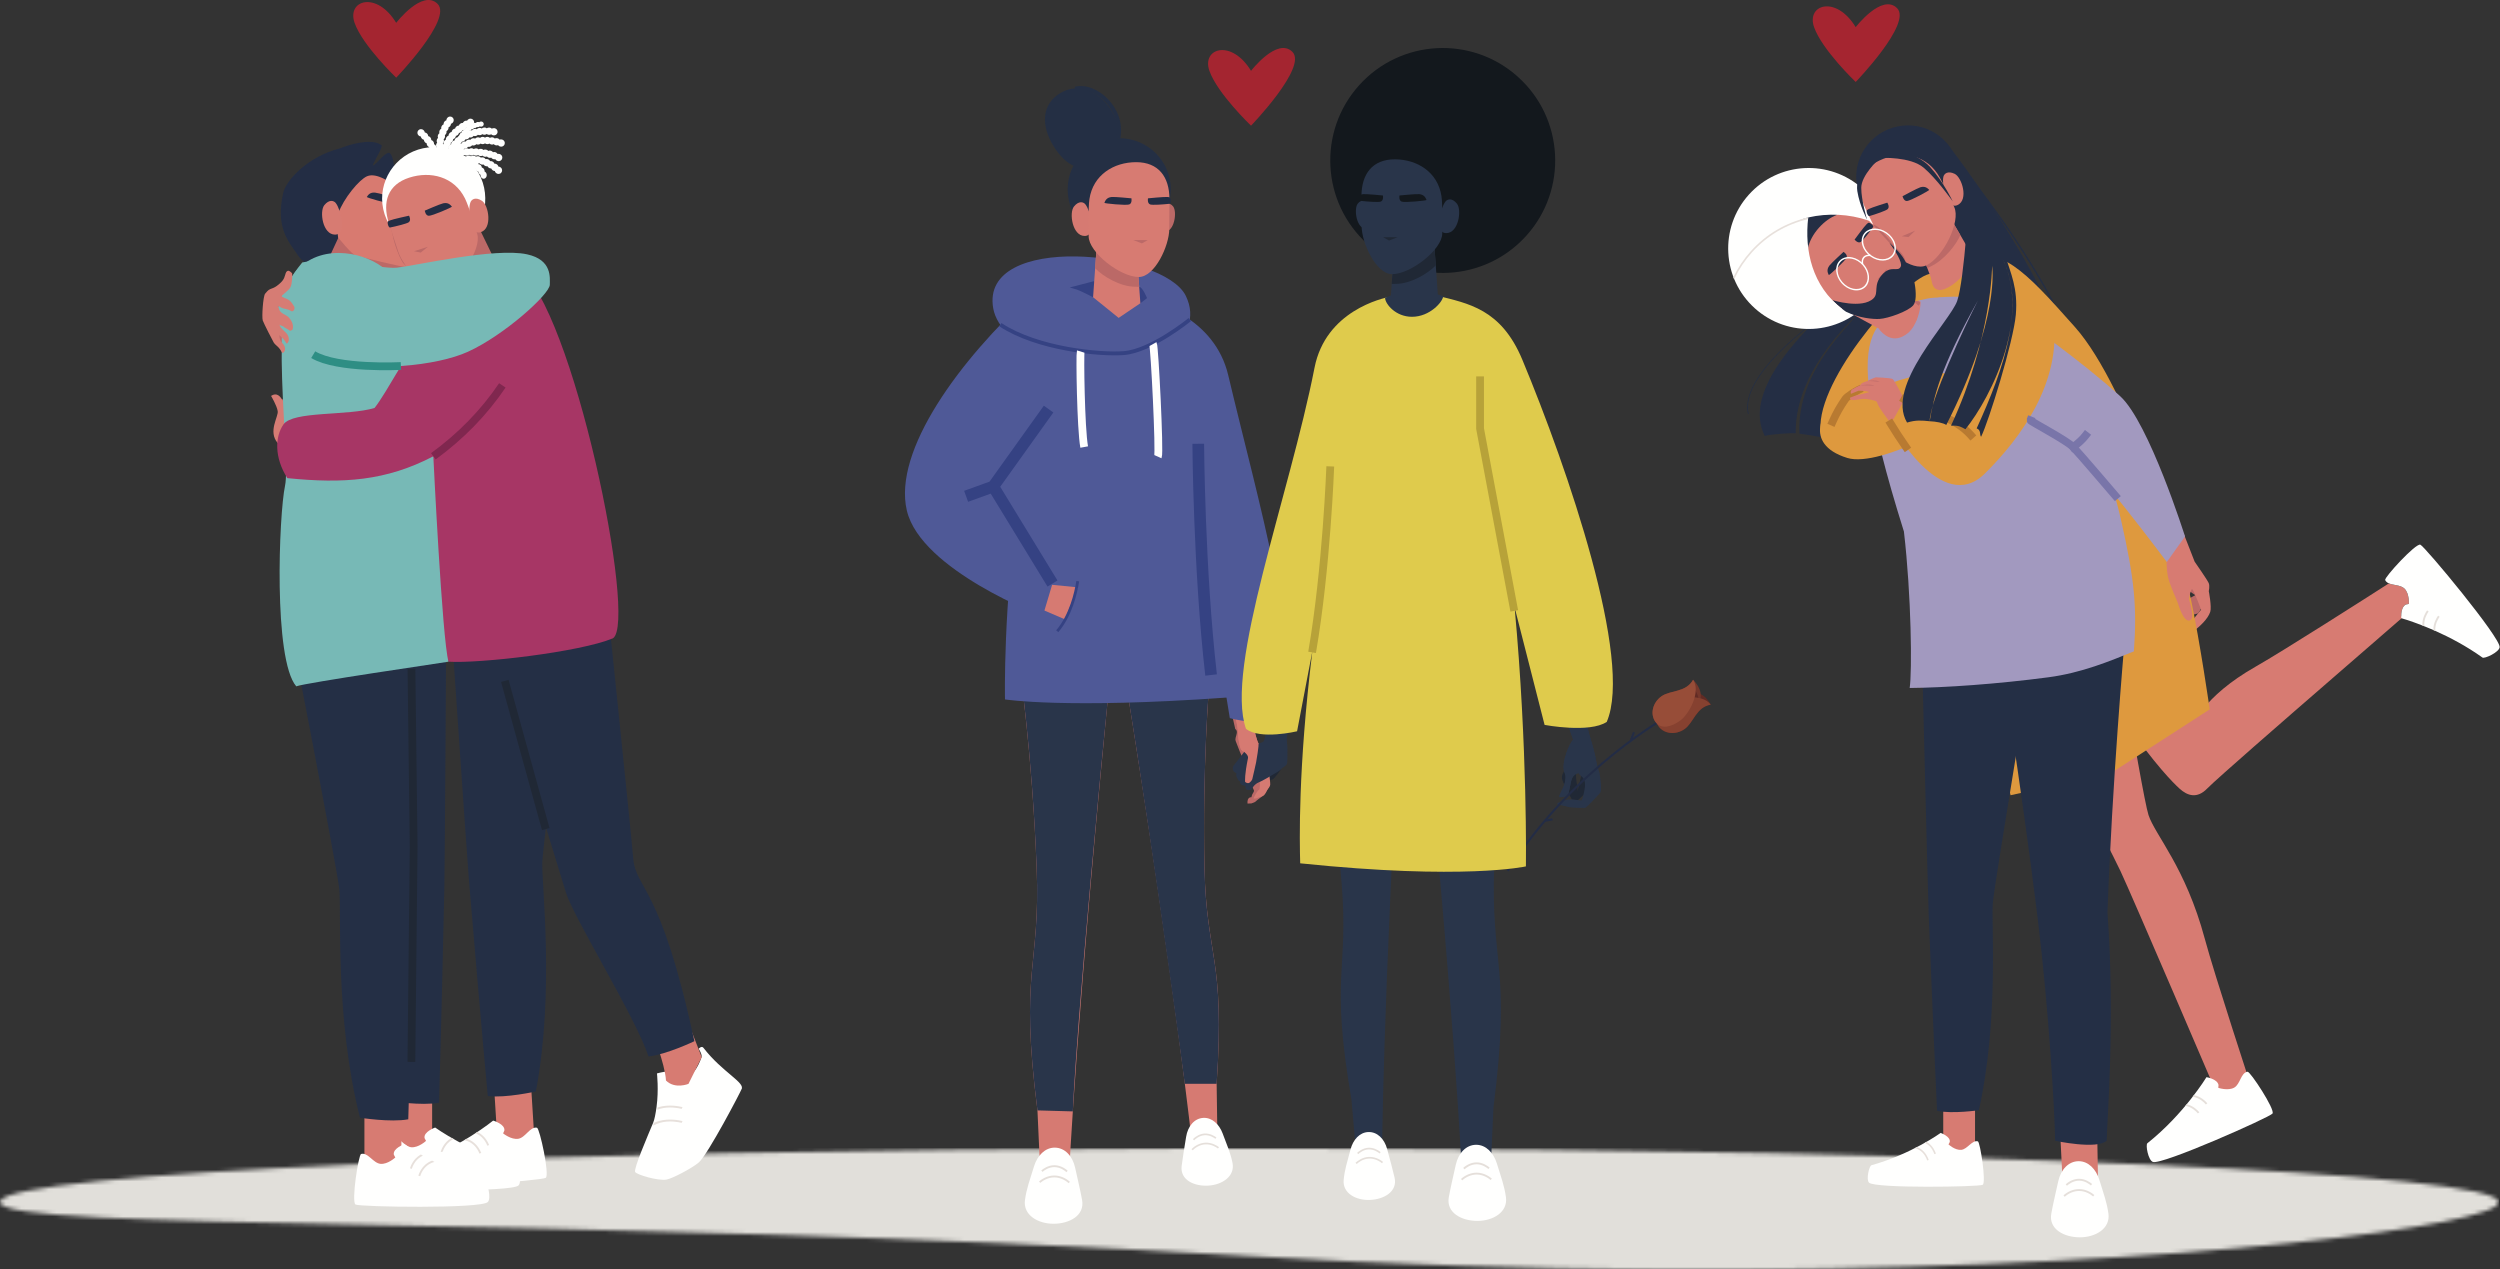 <?xml version="1.0" encoding="UTF-8"?> <svg xmlns="http://www.w3.org/2000/svg" xmlns:xlink="http://www.w3.org/1999/xlink" width="642px" height="326px" viewBox="0 0 642 326" version="1.1"><rect x="0" y="0" width="642" height="326" fill="#333333" stroke="none"/><title>Artboard 2</title><defs><path d="M335.554,-3.4601692e-15 C505.921,0.329 641.68,6.35 641.68,13.828 C641.68,19.556 562.998,30.402 448.86,31.115 L425.108,31.115 C392.504,30.913 357.448,29.869 320.836,27.668 C144.35,17.093 0.975,21.487 -2.26566743e-15,13.906 L0.01,13.747 L0.036,13.604 C2.714,6.231 137.458,0.326 306.119,-3.4601692e-15 L335.554,-3.4601692e-15 Z" id="path-1"></path></defs><g id="Artboard" stroke="none" stroke-width="1" fill="none" fill-rule="evenodd"><g id="Banner" transform="translate(0, 0)"><g id="Group-3" transform="translate(0, 294.885)"><mask id="mask-2" fill="white"><use xlink:href="#path-1"></use></mask><g id="Clip-2"></g><polygon id="Fill-1" fill="#E1DFDA" mask="url(#mask-2)" points="0.01 31.123 641.707 31.123 641.707 -0.024 0.01 -0.024"></polygon></g><path d="M545.203,188.709 C542.262,185.98 539.335,182.663 536.783,178.633 C535.149,176.053 534.168,173.971 533.618,172.79 C529.771,164.543 527.472,154.26 526.484,145.256 C527.553,149.695 530.353,159.033 537.514,174.981 C540.034,180.596 542.649,185.091 545.203,188.709" id="Fill-4" fill="#D77B72"></path><path d="M539.396,136.464 L526.174,141.923 C525.415,132.047 526.333,124.394 528.57,123.936 C530.596,123.522 534.672,128.821 539.396,136.464" id="Fill-5" fill="#D77B72"></path><path d="M531.256,116.785 C545.524,95.703 501.275,38.528 501.275,38.528 C501.275,38.528 478.675,45.573 480.983,52.872 C494.976,97.103 482.541,117.725 494.672,128.013 C502.761,118.414 527.212,122.764 531.256,116.785" id="Fill-6" fill="#242E44"></path><path d="M533.881,114.799 L533.559,114.49 C536.479,109.446 536.54,102.324 533.742,93.323 C531.49,86.082 527.397,77.622 521.575,68.177 C511.646,52.072 500.287,38.871 499.81,38.317 L499.754,38.218 L500.046,38.001 C500.525,38.557 511.913,51.79 521.865,67.934 C527.716,77.422 531.831,85.929 534.098,93.218 C536.944,102.374 536.871,109.635 533.881,114.799" id="Fill-7" fill="#242E44"></path><path d="M448.882,106.343 L449.072,106.249 C448.419,103.544 449.361,100.297 451.867,96.597 C453.883,93.622 456.91,90.351 460.864,86.875 C467.604,80.949 474.601,76.545 474.896,76.36 L474.937,76.323 L474.83,76.183 C474.536,76.368 467.518,80.784 460.761,86.724 C456.793,90.215 453.749,93.504 451.718,96.5 C449.169,100.263 448.215,103.574 448.882,106.343" id="Fill-8" fill="#242E44"></path><path d="M492.247,74.111 C492.432,76.553 489.946,77.851 488.95,79.916 C487.672,82.566 486.603,85.326 485.892,88.19 C484.653,93.199 471.054,109.123 472.736,113.997 C468.358,112.044 464.47,111.743 462.098,111.368 C461.356,95.518 474.472,84.325 476.854,80.714 C464.84,92.706 461.022,102.826 461.134,111.27 C460.182,111.135 454.258,111.517 453.206,111.969 C445.225,96.296 476.379,74.101 478.651,70.75 C479.53,69.453 480.421,68.134 480.91,66.64 C481.322,65.389 480.445,63.087 481.823,62.399 C483.27,61.675 486.924,63.735 488.018,64.596 C489.366,65.66 490.401,67.163 490.825,68.849 C491.227,70.453 491.95,72.201 492.21,73.806 C492.227,73.91 492.24,74.011 492.247,74.111" id="Fill-9" fill="#242E44"></path><path d="M502.559,41.407 C504.713,48.332 501.022,56.427 494.039,58.6 C487.053,60.773 479.422,56.2 477.268,49.275 C475.113,42.35 479.028,34.975 486.011,32.803 C492.994,30.63 500.404,34.482 502.559,41.407" id="Fill-10" fill="#242E44"></path><path d="M450.654,79.185 C459.147,86.814 472.213,86.114 479.841,77.623 C487.47,69.132 486.771,56.065 478.28,48.436 C469.79,40.808 456.722,41.507 449.094,49.998 C441.465,58.489 442.164,71.557 450.654,79.185" id="Fill-11" fill="#FFFFFE"></path><path d="M619.155,154.587 C619.16,154.876 618.955,155.125 618.671,155.178 L618.49,155.212 C618.427,155.225 618.364,155.246 618.308,155.278 C617.368,155.826 617.202,157.255 617.19,158.1 C617.188,158.271 617.115,158.431 616.988,158.543 C611.276,163.52 593.336,179.079 589.109,182.744 C589.109,182.744 569.167,200.06 566.805,202.495 C564.263,205.117 561.804,204.443 559.678,202.495 C558.052,201.005 553.574,196.571 545.276,184.813 C542.722,181.195 540.034,176.7 537.514,171.085 C530.353,155.137 526.652,146.773 525.583,142.334 C525.583,142.332 525.583,142.332 525.583,142.332 C525.459,141.197 525.356,140.087 525.274,139.001 L538.495,133.542 L547.984,129.692 C547.984,129.692 560.594,168.945 565.758,182.042 C568.381,178.823 572.415,175.086 579.255,171.188 C586.533,167.039 607.429,153.681 613.423,149.841 C613.596,149.729 613.808,149.722 613.996,149.805 C615.198,150.338 617.1,150.199 618.055,151.18 C618.987,152.14 619.141,153.769 619.155,154.587" id="Fill-12" fill="#D77B72"></path><path d="M544.541,223.702 C540.477,215.1 526.766,189.749 526.766,189.749 C526.766,189.749 528.816,128.813 539.374,138.653 C539.374,138.653 550.009,204.056 551.731,209.286 C553.45,214.516 561.246,222.661 566.197,241.1 C568.67,250.32 578.502,280.271 578.502,280.271 L575.427,286.573 L569.627,281.691 C569.627,281.691 547.409,229.764 544.541,223.702" id="Fill-13" fill="#D77B72"></path><g id="Group-17" transform="translate(612.506, 139.858)"><path d="M9.057,10.219 L5.707,17.129 C5.707,17.129 5.137,17.626 4.127,18.508 C4.11,17.714 4.2,15.939 5.33,15.374 L6.082,15.23 C6.082,15.23 6.274,12.644 4.991,11.322 C3.956,10.258 1.811,10.511 0.647,9.798 C1.502,9.248 1.984,8.938 1.984,8.938 L9.057,10.219" id="Fill-14" fill="#0A0B09"></path><path d="M29.401,26.343 C29.272,27.636 25.522,29.384 24.984,28.997 C20.835,26.026 16.508,23.772 12.88,22.155 C12.771,22.106 12.664,22.06 12.556,22.014 L12.384,21.936 C11.57,21.583 10.796,21.259 10.07,20.969 L9.566,20.77 C6.304,19.489 4.149,18.895 4.149,18.895 C4.149,18.895 4.132,18.746 4.127,18.508 C4.11,17.714 4.2,15.939 5.33,15.374 L6.082,15.23 C6.082,15.23 6.274,12.644 4.991,11.322 C3.956,10.258 1.811,10.511 0.647,9.798 C0.367,9.628 0.143,9.401 0.007,9.085 C-0.273,8.447 7.872,-0.441 9.038,0.017 C10.202,0.475 29.644,23.884 29.401,26.343" id="Fill-16" fill="#FFFFFE"></path></g><path d="M622.072,160.627 C621.967,158.777 622.876,157.301 623.277,156.743 L623.672,157.028 C623.292,157.556 622.42,158.975 622.569,160.731 C622.571,160.763 622.574,160.795 622.579,160.827 L622.072,160.627" id="Fill-18" fill="#E5DFDA"></path><path d="M624.889,161.794 C624.855,160.035 625.712,158.641 626.102,158.103 L626.496,158.388 C626.121,158.909 625.269,160.295 625.386,162.016 L624.889,161.794" id="Fill-19" fill="#E5DFDA"></path><path d="M577.171,275.217 C577.862,275.117 584.324,284.985 583.579,285.962 C582.834,286.938 555.171,299.237 552.861,298.387 C551.646,297.941 550.935,293.989 551.449,293.583 C560.881,286.086 566.623,276.619 566.623,276.619 C566.623,276.619 569.389,277.05 569.715,278.616 L569.659,279.356 C569.659,279.356 572.104,280.189 573.715,279.319 C575.322,278.45 575.42,275.467 577.171,275.217" id="Fill-20" fill="#FFFFFE"></path><path d="M563.404,281.221 C565.218,281.589 566.406,282.811 566.842,283.33 L566.462,283.627 C566.05,283.137 564.909,281.961 563.175,281.659 C563.143,281.652 563.112,281.647 563.077,281.642 L563.404,281.221" id="Fill-21" fill="#E5DFDA"></path><g id="Group-25" transform="translate(465.513, 1.105)"><path d="M96.031,282.458 C97.737,282.87 98.86,284.026 99.279,284.526 L98.901,284.823 C98.497,284.341 97.379,283.191 95.687,282.867 L96.031,282.458" id="Fill-22" fill="#E5DFDA"></path><path d="M11.029,5.867 C11.029,5.867 17.766,-2.898 21.662,0.998 C25.558,4.894 11.029,19.945 11.029,19.945 C11.029,19.945 2.395,11.709 0.34,5.867 C-1.713,0.024 5.996,-2.413 11.029,5.867" id="Fill-24" fill="#A52530"></path></g><path d="M560.535,154.574 L560.058,154.716 C560.058,154.716 558.787,157.963 559.062,158.466 C559.335,158.967 564.414,157.537 564.414,157.537 C564.414,157.537 566.367,155.348 565.607,153.257 C565.249,152.267 562.133,147.804 561.278,147.263 C559.233,145.969 558.868,149.503 558.868,149.503 L563.75,152.842 L560.535,154.574" id="Fill-26" fill="#BC6967"></path><path d="M561.074,150.425 C561.074,150.425 562.374,150.684 562.936,151.254 C563.499,151.824 565.252,156.57 565.252,156.57 C565.252,156.57 562.547,159.611 562.442,160.664 C562.335,161.718 562.581,162.619 562.951,162.35 C564.947,160.893 566.993,158.95 567.594,157.115 C568.006,155.853 567.212,151.788 567.212,151.788 C567.212,151.788 567.521,150.53 567.205,149.75 C566.891,148.971 563.591,144.249 563.591,144.249 L560.786,137.073 L554.482,139.489 L561.074,150.425" id="Fill-27" fill="#D77B72"></path><path d="M495.88,70.291 C490.175,70.6 467.971,95.371 467.499,109.072 C467.311,114.514 475.439,109.339 481.577,102.344 C483.033,100.685 480.727,91.298 481.509,88.122 C484.019,77.926 498.346,77.205 495.88,70.291" id="Fill-28" fill="#DE993E"></path><path d="M502.225,64.686 C514.796,64.142 519.052,68.449 532.88,84.022 C546.708,99.596 560.677,144.69 562.586,153.679 C565.021,165.139 567.455,182.161 567.455,182.161 L542.25,198.432 L516.311,204.218 L489.155,87.906 C489.155,87.906 488.358,74.709 502.225,64.686" id="Fill-29" fill="#DE993E"></path><polyline id="Fill-30" fill="#D77B72" points="529.849 306.843 538.787 304.257 538.578 292.122 529.116 292.124 529.849 306.843"></polyline><path d="M545.541,165.285 C545.541,165.285 542.371,201.208 541.2,234.369 C543.25,262.088 541.008,289.11 541,292.925 C538.549,295.282 527.762,292.952 527.762,292.952 C527.65,285.691 526.174,259.426 523.272,235.781 C519.009,201.054 512.817,162.846 512.817,162.846 C512.817,162.846 540.104,150.874 545.541,165.285" id="Fill-31" fill="#242F45"></path><polyline id="Fill-32" fill="#D77B72" points="507.19 294.106 502.33 298.533 499.026 292.346 499.026 284.618 507.19 284.299 507.19 294.106"></polyline><path d="M523.102,161.461 C523.102,161.461 512.167,226.84 511.75,231.934 C511.334,237.027 513.35,262.037 508.169,285.102 C508.169,285.102 501.373,286.108 497.443,285.26 C496.961,275.66 495.505,241.214 495.29,234.978 C494.989,226.13 493.761,175.971 493.761,175.971 C493.761,175.971 518.035,149.09 523.102,161.461" id="Fill-33" fill="#242F45"></path><path d="M507.915,293.101 C508.507,293.264 510.107,303.712 509.152,304.257 C508.198,304.803 481.516,305.226 479.968,303.707 C479.155,302.911 480.021,299.39 480.581,299.234 C490.883,296.356 498.363,290.931 498.363,290.931 C498.363,290.931 501,291.876 500.691,293.286 L500.377,293.88 C500.377,293.88 502.04,295.431 503.647,295.28 C505.254,295.129 506.415,292.694 507.915,293.101" id="Fill-34" fill="#FFFFFE"></path><path d="M492.259,294.574 C492.568,294.686 492.863,294.827 493.133,294.995 C494.536,295.867 495.113,297.306 495.295,297.885 L494.896,298.009 C494.728,297.476 494.197,296.149 492.912,295.351 C492.556,295.129 492.157,294.961 491.736,294.849 L492.259,294.574" id="Fill-35" fill="#E7E0DB"></path><path d="M494.726,293.225 C494.811,293.271 494.894,293.317 494.976,293.369 C496.381,294.24 496.956,295.682 497.139,296.259 L496.739,296.385 C496.571,295.852 496.04,294.523 494.755,293.724 C494.606,293.632 494.45,293.549 494.287,293.476 C494.205,293.522 494.726,293.225 494.726,293.225" id="Fill-36" fill="#E7E0DB"></path><path d="M494.95,76.67 C489.965,77.606 483.362,80.322 480.93,86.162 C478.129,92.878 479.349,106 488.926,136.498 C490.847,152.964 491.047,172.602 490.404,176.672 C499.471,176.592 512.744,175.679 526.021,173.928 C534.606,172.796 541.96,169.721 547.979,167.268 C548.819,155.856 548.13,148.705 544.689,133.551 C540.803,116.442 533.908,103.79 527.399,92.665 C518.78,82.927 504.918,74.798 494.95,76.67" id="Fill-37" fill="#A299BF"></path><path d="M554.482,140.108 C554.482,140.108 556.477,142.508 556.421,143.194 C556.362,143.88 556.299,145.699 556.681,147.875 C557.066,150.051 559.087,154.26 559.296,154.915 C559.506,155.571 560.742,159.807 562.335,159.325 C563.781,158.889 562.276,154.419 562.186,154.022 C562.096,153.625 562.539,151.345 562.936,151.254 C563.333,151.163 560.095,138.652 560.095,138.652 L554.482,140.108" id="Fill-38" fill="#D77B72"></path><path d="M497.794,76.401 C497.794,76.401 491.684,90.668 531.439,114.364 C536.14,117.166 556.438,144.325 556.438,144.325 L561.115,137.763 C561.115,137.763 551.858,108.449 544.456,101.737 C534.784,92.966 519.693,82.116 514.09,78.634 C508.485,75.152 497.794,76.401 497.794,76.401" id="Fill-39" fill="#A299BF"></path><path d="M489.934,85.546 C486.152,88.613 483.455,85.655 482.588,84.606 C482.442,84.429 486.99,78.591 486.99,78.591 C486.99,78.591 493.199,76.68 493.209,77.562 C493.228,79.536 492.218,83.693 489.934,85.546" id="Fill-40" fill="#D77B72"></path><polyline id="Fill-41" fill="#D77B72" points="483.637 85.017 492.201 82.223 492.89 78.308 479.934 71.274 474.075 79.795 483.637 85.017"></polyline><path d="M492.31,77.336 C492.31,77.336 492.931,77.251 493.058,77.687 C493.182,78.123 492.683,78.524 492.683,78.524 L491.436,77.329 L492.31,77.336" id="Fill-42" fill="#BC6967"></path><path d="M470.513,104.853 C470.513,104.853 497.854,90.55 503.299,97.823 C503.299,97.823 503.201,103.392 505.485,104.853 C507.767,106.314 483.089,120.291 474.392,117.603 C462.327,113.874 469.186,104.37 470.513,104.853" id="Fill-43" fill="#DE993E"></path><path d="M470.589,108.32 C471.504,106.256 472.619,104.281 473.917,102.434 C474.363,101.801 476.535,100.466 477.231,100.131" id="Stroke-44" stroke="#B87A31" stroke-width="2" stroke-linecap="square" stroke-linejoin="round"></path><path d="M486.031,97.314 C486.992,98.366 489.145,102.924 489.145,102.924 L485.782,109.013 C485.782,109.013 483.506,106.038 482.573,104.526 C481.638,103.015 482.619,103.136 480.372,102.64 C477.664,102.043 476.727,103.053 475.329,102.64 C475.023,102.55 475.093,102.124 475.093,102.124 C475.093,102.124 476.666,101.483 477.109,101.435 C477.304,101.414 480.004,100.698 480.004,100.698 C479.362,100.345 477.292,100.333 477.292,100.333 L475.329,101.132 C475.329,101.132 475.086,100.566 475.578,100.039 C475.67,99.94 477.477,99.006 477.735,98.946 C477.764,98.939 477.643,98.47 478.931,98.057 C479.13,97.993 479.578,97.835 479.578,97.835 C479.861,97.636 481.11,97.067 481.714,96.894 C481.714,96.894 485.191,97.003 486.031,97.314" id="Fill-45" fill="#D77B72"></path><path d="M477.701,98.953 C478.892,98.825 480.18,98.626 481.336,98.998 C480.73,99.031 480.124,98.974 479.515,98.946 C478.928,98.908 478.239,98.978 477.701,98.953" id="Fill-46" fill="#BC6967"></path><path d="M479.578,97.825 C480.613,97.763 481.743,97.606 482.727,97.986 C482.201,98.012 481.675,97.945 481.151,97.897 C480.645,97.841 480.034,97.88 479.578,97.825" id="Fill-47" fill="#BC6967"></path><path d="M489.245,102.346 L485.561,108.826 C485.561,108.826 498.485,132.723 509.705,121.613 C518.807,112.599 529.435,98.346 527.363,81.886 C526.881,78.057 523.698,75.334 518.909,73.039 C506.873,69.428 499.741,108.119 499.741,108.119 L489.245,102.346" id="Fill-48" fill="#DE993E"></path><path d="M485.561,108.842 C486.778,110.846 488.056,112.806 489.396,114.718 M489.062,102.564 C491.884,104.174 494.993,105.204 497.983,106.471 C500.976,107.738 503.934,109.301 506.094,111.728" id="Stroke-49" stroke="#B87A31" stroke-width="2" stroke-linecap="square" stroke-linejoin="round"></path><polyline id="Fill-50" fill="#D77B72" points="506.593 65.809 502.225 69.948 496.187 72.196 492.167 61.465 500.676 55.67 506.593 65.809"></polyline><path d="M503.418,60.367 L501.073,56.345 L492.167,61.465 L494.933,68.849 C495.269,68.712 495.512,68.563 495.846,68.404 C499.352,66.736 502.352,62.839 503.418,60.367" id="Fill-51" fill="#BC6967"></path><path d="M499.381,74.217 C503.783,72.528 506.759,67.07 506.593,65.809 C506.518,65.644 500.496,65.413 500.496,65.413 L495.88,70.291 C495.88,71.861 496.062,75.49 499.381,74.217" id="Fill-52" fill="#D77B72"></path><path d="M499.072,45.364 C499.254,44.641 500.133,43.758 501.967,44.642 C503.8,45.531 505.595,51.277 502.719,52.646 C499.841,54.016 498.573,47.338 499.072,45.364" id="Fill-53" fill="#D77B72"></path><path d="M497.548,44.618 C494.017,39.387 487.798,38.762 482.644,41.216 C477.489,43.67 476.532,48.278 478.994,53.449 C478.994,53.449 482.174,60.03 482.325,60.35 C484.168,64.218 490.983,69.906 494.706,68.134 C499.001,66.088 503.606,56.882 501.835,53.158 C501.682,52.837 498.884,46.597 497.548,44.618" id="Fill-54" fill="#D77B72"></path><path d="M488.573,50.39 C488.573,50.39 492.33,48.347 493.116,48.101 C494.429,47.693 495.045,48.395 495.424,48.758 C495.556,48.882 490.581,51.575 489.712,51.62 C488.845,51.665 488.573,50.39 488.573,50.39" id="Fill-55" fill="#232D44"></path><path d="M484.66,52.038 C484.66,52.038 480.572,53.299 479.846,53.691 C479.707,53.766 479.583,53.845 479.476,53.926 C479.096,54.194 479.685,55.594 480.043,55.495 C481.687,55.014 484.307,54.114 484.74,53.714 C485.381,53.124 484.66,52.038 484.66,52.038" id="Fill-56" fill="#232D44"></path><polyline id="Fill-57" fill="#BC6967" points="488.358 60.68 491.828 59.219 490.102 60.88 488.358 60.68"></polyline><path d="M508.337,52.512 C508.337,52.512 513.893,61.849 515.084,65.96 C516.274,70.072 518.259,73.955 517.665,80.808 C517.068,87.661 510.684,108.283 508.741,112.17 C508.307,111.674 508.799,110.424 507.606,110.01 C514.504,94.839 521.156,77.137 513.111,64.498 C522.775,79.62 511.224,102.237 504.721,110.226 C503.581,109.639 503.17,109.215 501.017,109.314 C511.57,86.553 511.57,68.25 511.57,68.25 C511.57,68.25 513.825,81.549 499.802,109.133 C499.106,108.607 497.109,108.229 495.544,108.175 C495.544,102.993 504.385,84.1 507.94,77.153 C498.188,94.572 496.625,101.835 495.544,108.175 C493.44,107.959 492.035,107.828 489.729,108.517 C484.08,98.975 500.796,82.519 502.607,77.276 C504.502,71.786 505.756,48.828 505.756,48.828 L508.337,52.512" id="Fill-58" fill="#242E44"></path><path d="M481.061,57.64 C481.804,57.926 482.588,58.443 482.946,58.959 C483.401,59.615 485.132,61.353 485.456,61.88 C485.624,62.156 486.617,63.437 487.56,64.239 C488.424,64.975 488.921,65.857 489.113,66.357 C489.517,67.41 489.347,67.667 489.347,67.667 L483.606,63.159 L478.658,57.653 C478.658,57.653 480.275,57.336 481.061,57.64" id="Fill-59" fill="#BC6967"></path><path d="M465.938,71.451 C462.999,64.484 464.083,60.263 468.239,56.425 C472.393,52.586 477.007,53.428 480.893,57.635 C480.893,57.635 485.821,63.032 486.062,63.293 C488.97,66.439 491.743,74.857 488.741,77.63 C485.278,80.829 475.074,81.632 472.276,78.603 C472.035,78.342 467.484,75.117 465.938,71.451" id="Fill-60" fill="#D77B72"></path><polyline id="Fill-61" fill="#BC6967" points="484.543 69.083 482.028 71.884 484.163 70.795 484.543 69.083"></polyline><path d="M473.418,64.684 C473.418,64.684 470.258,67.566 469.771,68.23 C468.955,69.336 469.417,70.147 469.634,70.625 C469.71,70.791 473.881,66.971 474.207,66.164 C474.536,65.358 473.418,64.684 473.418,64.684" id="Fill-62" fill="#232D44"></path><path d="M476.257,61.525 C476.257,61.525 478.784,58.075 479.393,57.517 C479.51,57.41 479.624,57.321 479.736,57.246 C480.114,56.974 481.244,57.989 481.034,58.294 C480.041,59.69 478.334,61.873 477.813,62.151 C477.046,62.562 476.257,61.525 476.257,61.525" id="Fill-63" fill="#232D44"></path><path d="M485.222,62.365 C486.6,64.283 488.609,67.368 488.117,68.442 C487.389,70.045 485.644,67.892 483.294,70.582 C480.942,73.272 482.559,75.189 481.122,76.609 C478.224,79.473 470.552,77.072 470.552,77.072 C470.552,77.072 472.756,79.218 474.071,80.061 C477.428,81.671 481,82.008 482.705,81.9 C484.862,81.764 489.883,80.01 491.295,78.439 C492.108,77.537 492.096,75.139 491.697,72.857 C491.407,71.187 489.495,67.214 488.485,65.82 C487.209,64.061 485.222,62.365 485.222,62.365" id="Fill-64" fill="#232D44"></path><path d="M478.901,60.338 C478.412,61.09 478.317,62.053 478.638,63.05 C478.962,64.057 479.668,64.977 480.628,65.639 C482.434,66.888 484.66,66.87 485.802,65.599 C485.892,65.498 485.977,65.389 486.05,65.275 C486.542,64.523 486.635,63.559 486.316,62.562 C485.992,61.555 485.286,60.636 484.324,59.973 C482.517,58.725 480.294,58.742 479.15,60.014 C479.06,60.115 478.977,60.223 478.901,60.338 Z M480.435,65.932 C479.403,65.218 478.638,64.223 478.288,63.13 C477.932,62.028 478.039,60.959 478.587,60.12 C478.67,59.992 478.765,59.87 478.865,59.758 C480.124,58.357 482.554,58.324 484.516,59.68 C485.551,60.395 486.313,61.39 486.666,62.482 C487.019,63.584 486.915,64.654 486.367,65.493 C486.284,65.62 486.189,65.743 486.089,65.855 C484.83,67.255 482.4,67.288 480.435,65.932 L480.435,65.932 Z" id="Fill-65" fill="#FFFFFE"></path><path d="M473.131,72.433 C474.694,74.247 477.143,74.763 478.587,73.583 C478.692,73.497 478.792,73.402 478.882,73.301 C480.024,72.03 479.805,69.816 478.371,68.152 C477.608,67.269 476.62,66.664 475.585,66.45 C474.558,66.237 473.61,66.433 472.914,67.002 C472.809,67.088 472.709,67.183 472.619,67.284 C471.477,68.555 471.697,70.769 473.131,72.433 Z M478.838,73.873 C477.243,75.176 474.562,74.629 472.86,72.654 C471.302,70.847 471.076,68.428 472.334,67.027 C472.434,66.914 472.546,66.808 472.666,66.711 C473.44,66.077 474.492,65.858 475.626,66.092 C476.749,66.325 477.82,66.978 478.641,67.93 C480.199,69.738 480.426,72.158 479.167,73.558 C479.067,73.671 478.955,73.777 478.838,73.873 L478.838,73.873 Z" id="Fill-66" fill="#FFFFFE"></path><path d="M480.294,65.768 L480.294,65.405 C479.515,65.334 478.894,65.53 478.497,65.971 C478.1,66.414 477.971,67.052 478.127,67.818 L478.487,67.78 C478.356,67.126 478.458,66.589 478.784,66.228 C479.108,65.867 479.632,65.708 480.294,65.768" id="Fill-67" fill="#FFFFFE"></path><path d="M460.36,53.286 C460.36,53.286 473.364,54.558 471.626,55.223 C470.119,55.799 468.517,56.912 467.126,58.461 C465.629,60.128 464.657,61.983 464.302,63.637 C463.944,65.289 460.36,53.286 460.36,53.286" id="Fill-68" fill="#242E44"></path><path d="M464.353,55.841 C463.35,64.38 465.368,73.452 473.101,79.381 C466.812,80.772 459.7,79.445 454.543,74.812 C451.682,72.24 449.707,69.051 448.636,65.627 C448.933,65.262 449.24,64.901 449.559,64.548 C453.63,60.015 458.831,57.098 464.353,55.841" id="Fill-69" fill="#FFFFFE"></path><path d="M479.785,56.62 C474.789,54.932 469.435,54.683 464.353,55.841 C462.344,56.298 460.187,57.415 458.305,58.309 C455.005,59.873 452.149,61.663 449.559,64.548 C449.24,64.901 448.933,65.262 448.636,65.627 C447.986,56.281 458.448,49.699 463.691,48.535 C474.633,46.107 481.078,57.057 479.785,56.62" id="Fill-70" fill="#FFFFFE"></path><path d="M464.343,55.842 C458.624,57.142 453.535,60.136 449.59,64.526 C447.781,66.54 446.274,68.788 445.115,71.206 C445.115,71.206 445.246,71.63 445.329,71.743 L445.427,71.534 C446.581,69.097 448.088,66.834 449.907,64.809 C453.759,60.522 458.719,57.587 464.295,56.289 L464.343,55.842" id="Fill-71" fill="#E7E0DB"></path><path d="M543.219,127.293 C543.219,127.293 534.017,116.499 532.381,114.799 C530.745,113.098 521.322,108.141 521.402,107.937" id="Stroke-72" stroke="#7975A9" stroke-width="2" stroke-linecap="square" stroke-linejoin="round"></path><path d="M532.388,114.799 C533.757,113.804 534.826,112.809 535.593,111.815" id="Stroke-73" stroke="#7975A9" stroke-width="2" stroke-linecap="square"></path><path d="M541.444,311.659 C541.967,315.48 538.159,317.744 534.107,317.744 C530.056,317.744 526.055,315.65 526.771,311.659 C527.192,309.317 527.901,306.325 528.563,303.337 C529.225,300.347 531.207,298.194 533.813,298.194 C536.294,298.194 538.266,300.252 539.104,302.967 C540.236,306.644 541.044,308.74 541.444,311.659" id="Fill-74" fill="#FFFFFE"></path><path d="M530.798,304.494 L530.47,304.136 C531.436,303.244 532.724,302.711 533.91,302.711 C535.517,302.711 536.788,303.651 537.26,304.053 L536.942,304.423 C536.513,304.055 535.356,303.198 533.91,303.198 C532.327,303.198 531.129,304.189 530.798,304.494" id="Fill-75" fill="#E5DFDA"></path><path d="M530.226,307.335 L529.897,306.975 C530.998,305.959 532.503,305.353 533.917,305.353 C535.841,305.353 537.297,306.422 537.83,306.882 L537.514,307.252 C537.019,306.826 535.68,305.84 533.917,305.84 C532.622,305.84 531.241,306.398 530.226,307.335" id="Fill-76" fill="#E5DFDA"></path><path d="M482.332,41.019 C482.332,41.019 477.974,45.002 477.971,48.239 C477.966,51.476 479.476,56.423 479.476,56.423 C479.476,56.423 477.548,52.851 476.958,49.078 C476.367,45.305 479.79,39.167 482.332,41.019" id="Fill-77" fill="#242E44"></path><g id="Group-81" transform="translate(90.715, 0)"><path d="M392.332,40.554 C392.332,40.554 399.871,40.175 403.282,43.064 C406.693,45.953 410.75,51.736 410.75,51.736 C410.75,51.736 408.464,46.803 404.94,42.899 C401.419,38.995 392.33,36.604 392.332,40.554" id="Fill-78" fill="#242E44"></path><path d="M11.028,5.867 C11.028,5.867 17.765,-2.898 21.661,0.998 C25.557,4.894 11.028,19.945 11.028,19.945 C11.028,19.945 2.394,11.709 0.34,5.867 C-1.714,0.024 5.996,-2.413 11.028,5.867" id="Fill-80" fill="#A42530"></path></g><path d="M129.585,37.046 C129.587,37.04 129.589,37.035 129.591,37.029 C129.753,36.541 129.489,36.014 129.001,35.852 L128.943,35.835 C128.724,35.763 128.497,35.777 128.299,35.857 C128.172,35.685 127.986,35.556 127.762,35.507 L127.703,35.491 C127.479,35.442 127.255,35.477 127.067,35.574 C126.925,35.414 126.728,35.304 126.5,35.272 L126.441,35.264 C126.213,35.232 125.994,35.288 125.814,35.402 C125.659,35.257 125.454,35.164 125.225,35.152 L125.162,35.148 C124.932,35.139 124.718,35.214 124.55,35.343 C124.381,35.212 124.167,35.139 123.937,35.15 L123.875,35.152 C123.645,35.164 123.438,35.258 123.282,35.405 C123.101,35.291 122.879,35.239 122.65,35.271 L122.59,35.281 C122.361,35.315 122.165,35.429 122.024,35.592 C121.833,35.497 121.607,35.468 121.383,35.523 L121.322,35.537 C121.098,35.595 120.913,35.731 120.79,35.906 C120.589,35.83 120.361,35.823 120.143,35.904 L120.087,35.924 C119.869,36.005 119.699,36.158 119.595,36.347 C119.388,36.29 119.16,36.309 118.952,36.41 L118.895,36.438 C118.687,36.539 118.535,36.71 118.451,36.909 C118.238,36.877 118.012,36.918 117.816,37.041 L117.762,37.077 C117.566,37.203 117.433,37.388 117.371,37.597 C117.155,37.589 116.935,37.654 116.753,37.803 L116.705,37.841 C116.524,37.988 116.413,38.189 116.376,38.404 C116.16,38.419 115.948,38.513 115.784,38.68 L115.742,38.722 C115.579,38.889 115.492,39.101 115.479,39.318 C115.267,39.359 115.069,39.473 114.925,39.657 L114.886,39.706 C114.744,39.89 114.681,40.11 114.692,40.326 C114.487,40.389 114.302,40.526 114.18,40.721 L114.146,40.776 C114.025,40.971 113.986,41.197 114.02,41.41 C113.824,41.494 113.655,41.647 113.553,41.854 L113.526,41.912 C113.426,42.12 113.41,42.347 113.465,42.553 C113.277,42.657 113.125,42.826 113.045,43.043 L113.024,43.1 C112.945,43.315 112.95,43.545 113.025,43.745 C112.849,43.867 112.714,44.051 112.656,44.274 L112.64,44.334 C112.512,44.83 112.812,45.339 113.31,45.466 C113.808,45.593 114.315,45.294 114.443,44.797 L114.456,44.744 C114.507,44.552 114.493,44.358 114.428,44.185 C114.581,44.078 114.703,43.928 114.771,43.741 L114.79,43.691 C114.859,43.502 114.865,43.308 114.817,43.128 C114.979,43.038 115.116,42.898 115.203,42.717 L115.225,42.673 C115.313,42.493 115.338,42.3 115.308,42.117 C115.478,42.042 115.628,41.919 115.732,41.749 L115.759,41.707 C115.864,41.538 115.909,41.348 115.899,41.164 C116.074,41.111 116.236,41.003 116.357,40.846 L116.389,40.805 C116.511,40.65 116.575,40.467 116.586,40.286 C116.766,40.249 116.937,40.162 117.074,40.021 L117.112,39.983 C117.25,39.842 117.334,39.67 117.365,39.49 C117.548,39.476 117.728,39.408 117.881,39.283 L117.921,39.252 C118.074,39.127 118.178,38.966 118.23,38.79 C118.413,38.797 118.6,38.75 118.766,38.643 L118.809,38.618 C118.976,38.51 119.098,38.361 119.17,38.192 C119.352,38.218 119.544,38.192 119.721,38.105 L119.767,38.082 C119.946,37.995 120.084,37.859 120.173,37.697 C120.351,37.745 120.546,37.739 120.732,37.671 L120.783,37.65 C120.969,37.583 121.12,37.462 121.226,37.31 C121.399,37.376 121.593,37.389 121.785,37.341 L121.834,37.329 C122.028,37.279 122.192,37.174 122.313,37.033 C122.479,37.115 122.67,37.152 122.866,37.122 L122.92,37.114 C123.117,37.084 123.29,36.996 123.425,36.869 C123.581,36.969 123.769,37.02 123.968,37.012 L124.02,37.01 C124.221,36.999 124.403,36.928 124.55,36.814 C124.697,36.929 124.88,37 125.081,37.008 L125.132,37.01 C125.333,37.02 125.522,36.967 125.68,36.865 C125.816,36.992 125.992,37.081 126.191,37.109 L126.244,37.116 C126.444,37.142 126.636,37.105 126.802,37.019 C126.926,37.16 127.093,37.263 127.289,37.307 L127.342,37.319 C127.538,37.364 127.734,37.344 127.906,37.272 C128.016,37.423 128.173,37.541 128.364,37.602 L128.414,37.62 C128.897,37.779 129.417,37.523 129.585,37.046" id="Fill-82" fill="#FFFFFE"></path><path d="M128.858,40.95 C128.876,40.923 128.892,40.893 128.907,40.862 C129.131,40.399 128.939,39.842 128.476,39.619 L128.42,39.591 C128.212,39.493 127.986,39.478 127.78,39.531 C127.677,39.344 127.508,39.193 127.293,39.112 L127.236,39.09 C127.021,39.012 126.795,39.016 126.595,39.091 C126.476,38.915 126.297,38.779 126.077,38.718 L126.017,38.7 C125.797,38.641 125.575,38.664 125.382,38.754 C125.25,38.59 125.061,38.468 124.838,38.425 L124.78,38.412 C124.557,38.369 124.338,38.41 124.153,38.512 C124.01,38.359 123.814,38.254 123.59,38.225 L123.53,38.219 C123.307,38.19 123.092,38.245 122.916,38.358 C122.764,38.216 122.564,38.123 122.34,38.108 L122.279,38.105 C122.056,38.091 121.846,38.157 121.677,38.28 C121.518,38.147 121.314,38.065 121.09,38.063 L121.031,38.062 C120.805,38.061 120.598,38.141 120.436,38.271 C120.265,38.146 120.05,38.077 119.821,38.092 L119.762,38.094 C119.531,38.111 119.325,38.21 119.173,38.36 C118.989,38.248 118.766,38.2 118.538,38.237 L118.477,38.248 C118.248,38.287 118.054,38.405 117.917,38.572 C117.722,38.481 117.495,38.453 117.271,38.517 L117.212,38.533 C116.989,38.596 116.808,38.734 116.689,38.914 C116.487,38.843 116.259,38.841 116.044,38.925 L115.985,38.948 C115.772,39.032 115.606,39.188 115.507,39.376 C115.301,39.324 115.076,39.344 114.87,39.447 L114.817,39.473 C114.616,39.574 114.467,39.738 114.382,39.931 C114.179,39.896 113.962,39.93 113.768,40.041 L113.717,40.07 C113.271,40.325 113.116,40.894 113.372,41.339 C113.627,41.784 114.195,41.941 114.641,41.685 L114.69,41.658 C114.871,41.554 115.003,41.401 115.081,41.224 C115.269,41.254 115.468,41.23 115.652,41.137 L115.701,41.112 C115.881,41.023 116.019,40.884 116.107,40.716 C116.288,40.762 116.484,40.752 116.671,40.677 L116.719,40.659 C116.905,40.586 117.054,40.461 117.157,40.306 C117.331,40.367 117.525,40.377 117.716,40.324 L117.768,40.309 C117.958,40.258 118.119,40.149 118.236,40.007 C118.404,40.085 118.595,40.116 118.791,40.083 L118.843,40.074 C119.039,40.041 119.211,39.949 119.343,39.819 C119.501,39.915 119.689,39.965 119.888,39.952 L119.942,39.949 C120.143,39.935 120.325,39.859 120.47,39.741 C120.623,39.855 120.812,39.924 121.018,39.924 L121.073,39.925 C121.28,39.926 121.472,39.86 121.627,39.747 C121.774,39.871 121.96,39.951 122.166,39.963 L122.22,39.966 C122.426,39.979 122.621,39.924 122.782,39.82 C122.92,39.952 123.101,40.04 123.305,40.066 L123.36,40.072 C123.562,40.098 123.758,40.056 123.924,39.963 C124.053,40.102 124.226,40.203 124.427,40.24 L124.48,40.251 C124.68,40.29 124.876,40.262 125.047,40.184 C125.166,40.33 125.33,40.443 125.526,40.496 L125.576,40.509 C125.771,40.564 125.968,40.553 126.144,40.489 C126.25,40.643 126.402,40.768 126.591,40.837 L126.641,40.856 C126.829,40.927 127.025,40.931 127.206,40.883 C127.296,41.048 127.436,41.185 127.617,41.271 L127.664,41.293 C128.095,41.502 128.609,41.348 128.858,40.95" id="Fill-83" fill="#FFFFFE"></path><path d="M111.968,44.56 C111.992,44.595 112.019,44.629 112.05,44.662 C112.398,45.039 112.987,45.063 113.365,44.714 L113.405,44.677 C113.549,44.542 113.643,44.373 113.683,44.193 C113.867,44.188 114.051,44.127 114.209,44.008 L114.253,43.976 C114.413,43.858 114.524,43.697 114.582,43.522 C114.766,43.533 114.957,43.491 115.127,43.388 L115.172,43.362 C115.343,43.259 115.468,43.109 115.542,42.94 C115.726,42.971 115.92,42.948 116.099,42.86 L116.144,42.839 C116.324,42.753 116.465,42.619 116.556,42.458 C116.734,42.506 116.93,42.501 117.117,42.433 L117.164,42.417 C117.351,42.35 117.504,42.23 117.611,42.079 C117.783,42.145 117.976,42.16 118.169,42.113 L118.22,42.099 C118.412,42.052 118.577,41.949 118.698,41.81 C118.863,41.894 119.052,41.928 119.249,41.9 L119.303,41.893 C119.499,41.865 119.673,41.779 119.807,41.652 C119.962,41.752 120.148,41.807 120.345,41.798 L120.4,41.796 C120.596,41.788 120.776,41.722 120.922,41.612 C121.064,41.726 121.241,41.799 121.438,41.814 L121.488,41.817 C121.684,41.833 121.871,41.788 122.028,41.696 C122.155,41.825 122.323,41.919 122.514,41.955 L122.566,41.966 C122.759,42.004 122.949,41.98 123.116,41.907 C123.229,42.052 123.384,42.164 123.572,42.224 L123.62,42.239 C123.807,42.299 123.999,42.296 124.175,42.243 C124.27,42.399 124.412,42.529 124.592,42.61 L124.64,42.631 C124.82,42.712 125.013,42.731 125.193,42.697 C125.271,42.864 125.399,43.009 125.57,43.108 L125.615,43.134 C125.786,43.234 125.977,43.274 126.161,43.259 C126.221,43.434 126.334,43.592 126.495,43.708 L126.536,43.738 C126.697,43.855 126.882,43.914 127.067,43.918 C127.109,44.096 127.204,44.265 127.353,44.398 L127.392,44.433 C127.774,44.777 128.362,44.746 128.707,44.365 C129.051,43.983 129.02,43.394 128.639,43.051 L128.593,43.01 C128.421,42.856 128.207,42.778 127.992,42.773 C127.943,42.565 127.821,42.372 127.635,42.236 L127.583,42.198 C127.398,42.065 127.178,42.009 126.964,42.026 C126.894,41.824 126.755,41.645 126.554,41.527 L126.502,41.497 C126.302,41.381 126.076,41.348 125.865,41.388 C125.773,41.192 125.614,41.028 125.404,40.933 L125.347,40.908 C125.135,40.814 124.905,40.805 124.7,40.869 C124.587,40.685 124.411,40.538 124.19,40.467 L124.128,40.446 C123.906,40.377 123.678,40.395 123.48,40.481 C123.348,40.311 123.155,40.185 122.928,40.141 L122.867,40.129 C122.637,40.084 122.412,40.128 122.223,40.236 C122.072,40.083 121.866,39.981 121.633,39.962 L121.571,39.958 C121.339,39.941 121.121,40.012 120.948,40.14 C120.779,40.004 120.564,39.928 120.33,39.936 L120.274,39.939 C120.042,39.948 119.833,40.041 119.675,40.187 C119.496,40.072 119.273,40.017 119.044,40.049 L118.986,40.058 C118.756,40.09 118.559,40.204 118.417,40.365 C118.227,40.269 118.001,40.237 117.778,40.293 L117.717,40.307 C117.493,40.363 117.309,40.496 117.185,40.671 C116.986,40.595 116.758,40.586 116.541,40.662 L116.48,40.684 C116.265,40.764 116.095,40.914 115.99,41.099 C115.783,41.043 115.558,41.059 115.348,41.156 L115.29,41.184 C115.084,41.284 114.931,41.45 114.845,41.645 C114.633,41.61 114.41,41.647 114.213,41.766 L114.159,41.797 C113.962,41.917 113.826,42.098 113.76,42.301 C113.547,42.287 113.328,42.346 113.143,42.483 L113.095,42.519 C112.909,42.657 112.791,42.852 112.744,43.062 C112.53,43.069 112.315,43.149 112.146,43.306 L112.101,43.345 C111.757,43.665 111.707,44.185 111.968,44.56" id="Fill-84" fill="#FFFFFE"></path><path d="M117.693,41.664 C117.97,41.528 118.122,41.214 118.042,40.904 L118.033,40.869 C118,40.738 117.931,40.627 117.838,40.543 C117.893,40.43 117.918,40.3 117.9,40.165 L117.895,40.13 C117.878,39.996 117.822,39.875 117.739,39.78 C117.808,39.674 117.848,39.546 117.845,39.41 L117.845,39.375 C117.844,39.239 117.801,39.114 117.73,39.008 C117.81,38.911 117.864,38.788 117.876,38.653 L117.879,38.618 C117.894,38.481 117.866,38.351 117.807,38.239 C117.897,38.151 117.963,38.035 117.992,37.901 L117.999,37.866 C118.027,37.732 118.013,37.6 117.967,37.481 C118.067,37.403 118.146,37.294 118.186,37.164 L118.198,37.13 C118.241,36.999 118.241,36.865 118.206,36.742 C118.314,36.674 118.404,36.574 118.458,36.449 L118.474,36.414 C118.529,36.288 118.543,36.154 118.519,36.028 C118.634,35.971 118.733,35.88 118.8,35.759 L118.818,35.727 C118.885,35.608 118.911,35.478 118.901,35.351 C119.021,35.305 119.128,35.225 119.206,35.114 L119.227,35.085 C119.306,34.974 119.346,34.846 119.349,34.72 C119.472,34.688 119.587,34.62 119.677,34.518 L119.701,34.491 C119.791,34.391 119.845,34.27 119.863,34.145 C119.987,34.128 120.108,34.074 120.21,33.984 L120.236,33.96 C120.338,33.871 120.405,33.758 120.438,33.637 C120.563,33.635 120.689,33.596 120.799,33.52 L120.828,33.5 C120.939,33.425 121.02,33.321 121.068,33.206 C121.192,33.219 121.321,33.198 121.44,33.136 L121.472,33.12 C121.591,33.06 121.685,32.968 121.746,32.86 C121.868,32.889 121.998,32.885 122.124,32.84 L122.159,32.827 C122.285,32.783 122.389,32.704 122.464,32.606 C122.581,32.65 122.71,32.663 122.841,32.635 L122.878,32.627 C123.009,32.6 123.123,32.534 123.21,32.447 C123.32,32.506 123.448,32.536 123.583,32.524 L123.618,32.521 C123.983,32.492 124.254,32.173 124.224,31.809 C124.195,31.445 123.877,31.172 123.513,31.202 L123.469,31.206 C123.307,31.219 123.163,31.291 123.057,31.398 C122.924,31.326 122.765,31.299 122.605,31.333 L122.564,31.341 C122.404,31.375 122.27,31.465 122.178,31.585 C122.035,31.532 121.874,31.525 121.72,31.579 L121.679,31.594 C121.526,31.648 121.405,31.754 121.328,31.887 C121.181,31.851 121.02,31.866 120.875,31.939 L120.836,31.959 C120.69,32.034 120.584,32.155 120.527,32.295 C120.377,32.279 120.219,32.314 120.085,32.406 L120.047,32.432 C119.913,32.524 119.824,32.657 119.786,32.802 C119.634,32.806 119.484,32.859 119.362,32.967 L119.33,32.996 C119.208,33.104 119.136,33.246 119.114,33.395 C118.966,33.416 118.824,33.488 118.716,33.609 L118.686,33.641 C118.58,33.762 118.525,33.911 118.52,34.06 C118.376,34.098 118.244,34.185 118.15,34.316 L118.124,34.352 C118.032,34.483 117.994,34.637 118.006,34.785 C117.866,34.838 117.744,34.938 117.666,35.077 L117.645,35.114 C117.567,35.253 117.545,35.409 117.571,35.555 C117.438,35.622 117.328,35.733 117.264,35.879 L117.246,35.918 C117.182,36.064 117.175,36.222 117.216,36.365 C117.091,36.443 116.99,36.566 116.94,36.718 L116.927,36.759 C116.878,36.912 116.887,37.069 116.944,37.207 C116.826,37.299 116.738,37.432 116.705,37.589 L116.696,37.631 C116.663,37.789 116.689,37.945 116.76,38.077 C116.653,38.181 116.58,38.322 116.564,38.483 L116.56,38.526 C116.543,38.687 116.587,38.839 116.671,38.962 C116.577,39.078 116.52,39.226 116.522,39.388 L116.522,39.432 C116.525,39.593 116.585,39.74 116.682,39.854 C116.602,39.979 116.562,40.134 116.582,40.295 L116.588,40.338 C116.608,40.499 116.687,40.638 116.797,40.741 C116.731,40.876 116.71,41.035 116.751,41.194 L116.76,41.236 C116.852,41.589 117.214,41.801 117.567,41.71 C117.612,41.699 117.653,41.684 117.693,41.664" id="Fill-85" fill="#FFFFFE"></path><path d="M121.718,31.13 C121.708,31.096 121.697,31.066 121.683,31.033 C121.481,30.56 120.935,30.341 120.462,30.542 L120.409,30.565 C120.204,30.652 120.047,30.806 119.951,30.988 C119.749,30.95 119.532,30.977 119.336,31.082 L119.284,31.11 C119.088,31.215 118.947,31.382 118.867,31.571 C118.662,31.55 118.448,31.595 118.263,31.718 L118.213,31.75 C118.028,31.872 117.899,32.049 117.837,32.247 C117.631,32.245 117.422,32.311 117.247,32.449 L117.201,32.487 C117.025,32.625 116.915,32.815 116.872,33.018 C116.665,33.034 116.462,33.12 116.301,33.276 L116.257,33.318 C116.096,33.473 116.005,33.674 115.982,33.879 C115.777,33.917 115.583,34.024 115.439,34.197 L115.399,34.243 C115.256,34.416 115.185,34.626 115.183,34.833 C114.984,34.893 114.802,35.02 114.676,35.206 L114.643,35.256 C114.518,35.444 114.47,35.661 114.491,35.868 C114.298,35.948 114.131,36.095 114.026,36.295 L113.999,36.348 C113.895,36.548 113.872,36.769 113.916,36.974 C113.734,37.077 113.584,37.239 113.502,37.448 L113.48,37.503 C113.4,37.714 113.4,37.935 113.466,38.133 C113.297,38.255 113.166,38.431 113.107,38.647 L113.092,38.705 C113.033,38.919 113.055,39.136 113.139,39.325 C112.983,39.46 112.87,39.647 112.83,39.866 L112.821,39.925 C112.782,40.144 112.823,40.358 112.924,40.538 C112.781,40.687 112.685,40.883 112.665,41.104 L112.66,41.163 C112.641,41.384 112.702,41.593 112.818,41.765 C112.688,41.925 112.61,42.129 112.611,42.352 L112.611,42.411 C112.612,42.634 112.69,42.836 112.821,42.995 C112.706,43.167 112.646,43.377 112.667,43.6 L112.672,43.659 C112.693,43.881 112.791,44.078 112.937,44.226 C112.837,44.408 112.798,44.627 112.84,44.846 L112.852,44.904 C112.953,45.411 113.441,45.737 113.946,45.638 C114.449,45.537 114.777,45.048 114.677,44.543 L114.668,44.494 C114.631,44.306 114.542,44.143 114.415,44.015 C114.502,43.858 114.543,43.674 114.525,43.483 L114.52,43.432 C114.502,43.238 114.428,43.065 114.313,42.926 C114.415,42.777 114.473,42.596 114.472,42.401 L114.472,42.35 C114.472,42.157 114.412,41.976 114.311,41.827 C114.424,41.686 114.499,41.513 114.515,41.319 L114.519,41.267 C114.536,41.074 114.493,40.891 114.405,40.732 C114.53,40.603 114.62,40.437 114.654,40.246 L114.663,40.196 C114.697,40.005 114.67,39.816 114.597,39.652 C114.733,39.535 114.837,39.377 114.888,39.19 L114.901,39.139 C114.952,38.955 114.943,38.767 114.887,38.599 C115.032,38.496 115.149,38.351 115.218,38.174 L115.237,38.126 C115.305,37.947 115.316,37.762 115.279,37.589 C115.434,37.503 115.565,37.371 115.652,37.203 L115.676,37.157 C115.764,36.989 115.795,36.805 115.777,36.63 C115.941,36.562 116.086,36.446 116.192,36.289 L116.22,36.245 C116.327,36.088 116.378,35.908 116.379,35.731 C116.549,35.68 116.707,35.58 116.83,35.434 L116.863,35.396 C116.985,35.248 117.056,35.076 117.075,34.899 C117.251,34.866 117.419,34.783 117.557,34.65 L117.593,34.615 C117.732,34.482 117.819,34.314 117.857,34.14 C118.036,34.126 118.212,34.059 118.363,33.939 L118.403,33.908 C118.555,33.788 118.658,33.629 118.713,33.459 C118.892,33.46 119.075,33.411 119.237,33.306 L119.28,33.275 C119.443,33.17 119.561,33.021 119.631,32.855 C119.811,32.874 119.998,32.84 120.169,32.748 L120.215,32.724 C120.386,32.632 120.517,32.495 120.6,32.334 C120.776,32.368 120.965,32.352 121.143,32.277 L121.192,32.255 C121.633,32.067 121.854,31.578 121.718,31.13" id="Fill-86" fill="#FFFFFE"></path><path d="M113.731,45.771 C114.217,45.658 114.528,45.179 114.433,44.686 L114.421,44.627 C114.377,44.406 114.257,44.22 114.097,44.087 C114.191,43.9 114.223,43.681 114.172,43.461 L114.158,43.402 C114.107,43.181 113.981,42.997 113.811,42.871 C113.9,42.678 113.921,42.457 113.861,42.238 L113.845,42.18 C113.784,41.96 113.65,41.78 113.474,41.662 C113.553,41.465 113.566,41.242 113.495,41.025 L113.475,40.966 C113.403,40.749 113.258,40.577 113.078,40.466 C113.145,40.265 113.147,40.039 113.062,39.826 L113.039,39.771 C112.956,39.556 112.801,39.391 112.613,39.291 C112.669,39.086 112.656,38.861 112.561,38.651 L112.533,38.596 C112.435,38.387 112.27,38.231 112.075,38.143 C112.119,37.933 112.09,37.707 111.978,37.505 L111.948,37.451 C111.836,37.248 111.66,37.104 111.457,37.03 C111.487,36.816 111.442,36.591 111.313,36.397 L111.28,36.346 C111.153,36.151 110.964,36.02 110.756,35.962 C110.767,35.746 110.705,35.524 110.562,35.34 L110.523,35.292 C110.379,35.107 110.179,34.992 109.966,34.951 C109.959,34.734 109.876,34.518 109.715,34.347 L109.675,34.301 C109.512,34.131 109.303,34.033 109.085,34.013 C109.058,33.796 108.956,33.588 108.78,33.432 L108.731,33.39 C108.345,33.051 107.758,33.09 107.418,33.476 C107.079,33.862 107.118,34.45 107.505,34.789 L107.543,34.824 C107.697,34.96 107.884,35.036 108.072,35.055 C108.095,35.244 108.177,35.427 108.317,35.576 L108.355,35.616 C108.496,35.766 108.673,35.86 108.861,35.895 C108.866,36.087 108.931,36.278 109.059,36.439 L109.092,36.483 C109.218,36.646 109.39,36.755 109.573,36.807 C109.564,36.999 109.611,37.196 109.725,37.369 L109.756,37.415 C109.87,37.589 110.031,37.713 110.213,37.779 C110.186,37.971 110.221,38.172 110.321,38.354 L110.348,38.402 C110.449,38.585 110.603,38.721 110.779,38.802 C110.739,38.992 110.76,39.196 110.849,39.385 L110.872,39.435 C110.959,39.626 111.106,39.772 111.277,39.865 C111.226,40.053 111.233,40.258 111.31,40.454 L111.331,40.507 C111.408,40.704 111.544,40.859 111.71,40.962 C111.648,41.147 111.643,41.354 111.71,41.555 L111.726,41.607 C111.793,41.809 111.922,41.973 112.085,42.084 C112.012,42.267 111.995,42.475 112.053,42.679 L112.068,42.733 C112.125,42.939 112.247,43.109 112.404,43.229 C112.321,43.409 112.297,43.617 112.345,43.826 L112.357,43.88 C112.405,44.089 112.52,44.265 112.675,44.391 C112.587,44.569 112.553,44.778 112.594,44.989 L112.605,45.045 C112.705,45.548 113.194,45.877 113.699,45.778 C113.71,45.776 113.719,45.774 113.731,45.771" id="Fill-87" fill="#FFFFFE"></path><path d="M127.702,34.216 C127.732,34.151 127.754,34.079 127.767,34.003 C127.857,33.496 127.52,33.013 127.014,32.924 L126.953,32.913 C126.72,32.872 126.492,32.922 126.305,33.038 C126.151,32.881 125.941,32.778 125.705,32.763 L125.643,32.759 C125.408,32.744 125.187,32.818 125.014,32.951 C124.845,32.814 124.627,32.733 124.391,32.741 L124.329,32.743 C124.093,32.753 123.881,32.85 123.723,33.001 C123.541,32.879 123.316,32.822 123.082,32.856 L123.02,32.863 C122.787,32.898 122.586,33.015 122.444,33.183 C122.25,33.082 122.019,33.047 121.79,33.105 L121.731,33.12 C121.502,33.178 121.314,33.315 121.191,33.497 C120.987,33.417 120.755,33.407 120.533,33.488 L120.474,33.509 C120.253,33.59 120.081,33.747 119.978,33.937 C119.767,33.879 119.536,33.895 119.323,33.996 L119.267,34.023 C119.055,34.127 118.899,34.301 118.815,34.506 C118.596,34.468 118.363,34.509 118.16,34.638 L118.108,34.673 C117.905,34.805 117.771,35.002 117.714,35.217 C117.49,35.211 117.263,35.284 117.079,35.44 L117.032,35.481 C116.849,35.64 116.743,35.853 116.716,36.074 C116.494,36.099 116.279,36.202 116.119,36.383 L116.078,36.429 C115.919,36.61 115.843,36.834 115.846,37.058 C115.631,37.11 115.433,37.24 115.299,37.437 L115.262,37.492 C115.13,37.69 115.083,37.921 115.114,38.139 C114.908,38.218 114.73,38.369 114.62,38.581 L114.591,38.638 C114.484,38.848 114.464,39.08 114.519,39.292 C114.325,39.393 114.166,39.564 114.08,39.782 L114.058,39.842 C113.974,40.062 113.979,40.293 114.054,40.498 C113.873,40.615 113.731,40.799 113.668,41.024 L113.652,41.083 C113.589,41.308 113.616,41.537 113.709,41.732 C113.539,41.868 113.416,42.061 113.373,42.291 L113.362,42.351 C113.319,42.58 113.365,42.804 113.474,42.991 C113.318,43.137 113.212,43.338 113.187,43.57 L113.181,43.633 C113.131,44.144 113.504,44.601 114.016,44.651 C114.527,44.702 114.983,44.328 115.033,43.817 L115.038,43.765 C115.06,43.558 115.013,43.362 114.915,43.197 C115.055,43.065 115.155,42.89 115.192,42.687 L115.202,42.634 C115.24,42.431 115.21,42.232 115.127,42.06 C115.277,41.941 115.391,41.776 115.446,41.579 L115.46,41.526 C115.515,41.33 115.503,41.13 115.437,40.953 C115.595,40.849 115.724,40.696 115.797,40.504 L115.816,40.457 C115.889,40.267 115.896,40.069 115.849,39.887 C116.015,39.8 116.158,39.663 116.249,39.484 L116.273,39.435 C116.365,39.259 116.395,39.063 116.368,38.879 C116.542,38.813 116.697,38.694 116.809,38.526 L116.838,38.484 C116.95,38.319 117.001,38.133 116.999,37.947 C117.177,37.903 117.345,37.806 117.476,37.658 L117.511,37.618 C117.642,37.47 117.718,37.292 117.739,37.111 C117.921,37.091 118.1,37.017 118.249,36.89 L118.288,36.855 C118.438,36.728 118.537,36.562 118.584,36.385 C118.767,36.39 118.954,36.344 119.119,36.236 L119.164,36.207 C119.331,36.1 119.453,35.948 119.523,35.778 C119.707,35.808 119.903,35.784 120.084,35.696 L120.132,35.673 C120.315,35.585 120.456,35.445 120.546,35.279 C120.728,35.329 120.926,35.324 121.117,35.255 L121.167,35.236 C121.358,35.167 121.511,35.044 121.618,34.889 C121.793,34.958 121.99,34.974 122.187,34.924 L122.24,34.911 C122.436,34.862 122.602,34.754 122.724,34.612 C122.891,34.698 123.086,34.736 123.286,34.707 L123.339,34.7 C123.54,34.67 123.717,34.58 123.854,34.45 C124.011,34.554 124.201,34.61 124.403,34.604 L124.457,34.602 C124.66,34.594 124.845,34.524 124.994,34.406 C125.139,34.526 125.323,34.604 125.525,34.617 L125.579,34.619 C125.78,34.634 125.972,34.581 126.132,34.482 C126.263,34.616 126.436,34.712 126.635,34.747 L126.688,34.757 C127.119,34.831 127.532,34.6 127.702,34.216" id="Fill-88" fill="#FFFFFE"></path><path d="M124.015,45.885 C124.199,45.936 124.398,45.91 124.577,45.796 C124.965,45.55 125.112,44.985 124.906,44.534 L124.882,44.478 C124.783,44.267 124.627,44.12 124.446,44.048 C124.46,43.825 124.405,43.597 124.277,43.41 C124.264,43.393 124.253,43.376 124.242,43.359 C124.112,43.174 123.932,43.063 123.744,43.032 C123.722,42.81 123.631,42.598 123.477,42.443 L123.436,42.403 C123.281,42.25 123.089,42.18 122.899,42.188 C122.845,41.978 122.725,41.79 122.552,41.67 L122.505,41.638 C122.333,41.52 122.137,41.488 121.954,41.531 C121.873,41.337 121.732,41.175 121.548,41.087 L121.501,41.064 C121.318,40.979 121.123,40.979 120.949,41.048 C120.849,40.872 120.694,40.736 120.505,40.675 L120.455,40.66 C120.268,40.601 120.078,40.627 119.914,40.717 C119.799,40.557 119.635,40.442 119.443,40.405 L119.393,40.396 C119.203,40.359 119.018,40.406 118.863,40.512 C118.737,40.367 118.569,40.271 118.377,40.253 L118.326,40.248 C118.136,40.231 117.956,40.294 117.81,40.413 C117.676,40.28 117.501,40.2 117.312,40.198 L117.262,40.198 C117.071,40.196 116.896,40.273 116.758,40.403 C116.618,40.282 116.44,40.215 116.251,40.228 L116.2,40.231 C116.012,40.244 115.841,40.334 115.71,40.472 C115.564,40.362 115.382,40.309 115.194,40.334 L115.145,40.341 C114.955,40.368 114.789,40.471 114.665,40.62 C114.509,40.519 114.321,40.48 114.132,40.525 C114.091,40.534 114.069,40.539 114.069,40.539 C113.642,40.648 113.365,41.144 113.452,41.646 C113.539,42.147 113.956,42.466 114.385,42.358 C114.389,42.358 114.401,42.355 114.422,42.35 C114.588,42.311 114.731,42.215 114.842,42.082 C114.979,42.172 115.144,42.213 115.315,42.189 L115.361,42.183 C115.532,42.159 115.684,42.073 115.805,41.946 C115.939,42.047 116.103,42.101 116.275,42.089 L116.319,42.086 C116.492,42.075 116.649,42 116.775,41.882 C116.902,41.992 117.062,42.058 117.234,42.059 L117.279,42.059 C117.451,42.06 117.611,41.998 117.743,41.891 C117.862,42.011 118.015,42.088 118.187,42.103 L118.231,42.107 C118.4,42.124 118.561,42.076 118.697,41.982 C118.81,42.11 118.954,42.201 119.121,42.233 L119.167,42.241 C119.332,42.273 119.493,42.243 119.635,42.165 C119.734,42.303 119.87,42.408 120.03,42.458 L120.072,42.471 C120.23,42.522 120.391,42.512 120.536,42.454 C120.622,42.601 120.743,42.722 120.894,42.793 L120.934,42.812 C121.084,42.883 121.24,42.897 121.388,42.862 C121.454,43.019 121.557,43.155 121.694,43.249 L121.73,43.274 C121.865,43.368 122.015,43.408 122.162,43.402 C122.206,43.565 122.287,43.715 122.406,43.833 L122.438,43.865 C122.555,43.983 122.694,44.052 122.837,44.076 C122.854,44.244 122.91,44.408 123.009,44.548 L123.035,44.584 C123.13,44.726 123.255,44.825 123.392,44.879 C123.382,45.048 123.412,45.222 123.485,45.381 L123.505,45.424 C123.616,45.666 123.805,45.826 124.015,45.885" id="Fill-89" fill="#FFFFFE"></path><path d="M113.72,42.888 C114.091,42.68 114.281,42.238 114.155,41.813 C114.154,41.808 114.15,41.797 114.145,41.777 C114.094,41.592 113.992,41.435 113.856,41.319 C113.936,41.154 113.967,40.965 113.937,40.769 L113.929,40.718 C113.899,40.52 113.808,40.349 113.681,40.214 C113.775,40.056 113.825,39.867 113.81,39.669 L113.807,39.617 C113.792,39.418 113.717,39.238 113.6,39.094 C113.707,38.944 113.772,38.759 113.774,38.56 L113.774,38.507 C113.777,38.309 113.717,38.124 113.613,37.972 C113.732,37.832 113.812,37.654 113.83,37.457 L113.836,37.404 C113.855,37.207 113.812,37.018 113.722,36.858 C113.852,36.731 113.946,36.562 113.982,36.368 L113.992,36.317 C114.03,36.124 114.005,35.932 113.93,35.765 C114.072,35.649 114.18,35.492 114.235,35.303 L114.25,35.254 C114.306,35.066 114.299,34.874 114.243,34.7 C114.393,34.601 114.518,34.454 114.592,34.272 L114.611,34.225 C114.684,34.045 114.697,33.855 114.66,33.677 C114.819,33.594 114.958,33.461 115.05,33.29 L115.074,33.244 C115.167,33.072 115.199,32.886 115.181,32.705 C115.349,32.64 115.5,32.524 115.609,32.362 L115.639,32.32 C115.749,32.16 115.802,31.975 115.802,31.795 C115.976,31.747 116.141,31.646 116.266,31.497 L116.299,31.459 C116.633,31.068 116.586,30.482 116.197,30.147 C115.806,29.813 115.218,29.859 114.884,30.249 L114.844,30.296 C114.696,30.471 114.624,30.684 114.624,30.896 C114.42,30.953 114.234,31.077 114.105,31.265 L114.069,31.317 C113.942,31.505 113.892,31.725 113.915,31.936 C113.716,32.015 113.545,32.159 113.435,32.362 L113.406,32.415 C113.299,32.617 113.273,32.841 113.319,33.047 C113.13,33.146 112.976,33.308 112.889,33.519 L112.866,33.576 C112.779,33.788 112.778,34.012 112.843,34.214 C112.668,34.33 112.53,34.507 112.464,34.726 L112.449,34.784 C112.384,35.003 112.405,35.226 112.49,35.42 C112.327,35.553 112.208,35.741 112.165,35.963 L112.153,36.024 C112.111,36.247 112.153,36.466 112.256,36.649 C112.106,36.797 112.005,36.996 111.983,37.221 L111.977,37.281 C111.956,37.506 112.017,37.72 112.135,37.892 C111.998,38.053 111.916,38.259 111.913,38.485 L111.913,38.544 C111.91,38.77 111.989,38.977 112.122,39.139 C111.999,39.309 111.933,39.521 111.949,39.744 L111.954,39.805 C111.97,40.03 112.065,40.231 112.21,40.382 C112.103,40.56 112.055,40.778 112.088,41.002 L112.098,41.062 C112.134,41.287 112.249,41.481 112.409,41.619 C112.315,41.815 112.287,42.044 112.35,42.269 C112.363,42.32 112.371,42.346 112.371,42.346 C112.521,42.837 113.041,43.116 113.532,42.968 C113.598,42.948 113.661,42.921 113.72,42.888" id="Fill-90" fill="#FFFFFE"></path><path d="M98.478,45.503 C98.478,45.503 109.162,53.585 105.47,65.893 C104.74,68.327 102.929,73.845 98.478,72.547 C94.026,71.249 80.878,65.162 79.173,61.997 C77.469,58.831 82.582,42.274 90.617,43.005 C98.652,43.735 98.478,45.503 98.478,45.503" id="Fill-91" fill="#D87A70"></path><path d="M101.293,46.3 C100.898,46.971 100.587,47.135 100.587,47.135 C100.587,47.135 96.787,44.191 94.254,45.261 C92.301,46.088 88.241,50.889 86.831,54.884 C86.412,56.072 86.228,57.185 86.402,58.106 C87.162,62.12 86.909,64.26 86.909,64.26 C86.909,64.26 84.883,68.81 84.376,68.81 C83.869,68.81 78.804,69.077 76.524,65.598 C74.244,62.12 70.673,58.754 72.725,49.543 C73.444,46.308 79.042,40.201 87.221,38.122 C91.869,36.283 96.321,35.804 98.059,37.378 C98.044,37.536 97.993,37.729 97.917,37.948 C97.403,39.433 95.708,42.053 95.731,42.505 C96.549,42.398 98.766,39.144 99.872,39.243 C99.984,39.248 100.085,39.294 100.171,39.377 C100.5,39.698 100.767,40.354 100.962,41.204 C101.276,42.583 101.4,44.475 101.293,46.3" id="Fill-92" fill="#232D44"></path><path d="M73.374,73.462 C73.566,73.317 73.77,73.182 73.998,73.108 C74.259,73.023 74.538,73.021 74.811,73.036 C75.984,73.102 77.139,73.474 78.13,74.106 C78.331,74.234 78.528,74.375 78.68,74.559 C78.805,74.711 78.896,74.888 79.023,75.039 C79.177,75.224 79.38,75.364 79.548,75.536 C79.839,75.832 80.02,76.216 80.196,76.592 C80.869,78.03 81.548,79.484 81.89,81.035 C82.181,82.358 82.222,83.726 82.501,85.052 C82.605,85.549 82.744,86.051 82.695,86.557 C82.657,86.95 82.508,87.322 82.36,87.688 C82.046,88.466 81.732,89.244 81.418,90.022 C81.321,90.261 81.221,90.505 81.046,90.693 C80.88,90.871 80.659,90.986 80.434,91.078 C79.733,91.362 78.952,91.443 78.208,91.309 C77.471,91.176 76.788,90.842 76.116,90.511 C75.32,90.12 74.525,89.729 73.729,89.337 C73.428,89.189 73.271,88.785 72.94,88.739 C69.037,88.191 68.187,74.812 72.063,74.663 C72.653,74.64 72.897,73.823 73.374,73.462" id="Fill-93" fill="#C46C6B"></path><polyline id="Fill-94" fill="#BC6967" points="122.952 58.379 126.426 65.538 120.489 80.449 111.373 67.572 117.04 58.379 122.952 58.379"></polyline><path d="M72.757,106.79 C72.757,106.79 71.002,102.431 72.757,102.541 C74.513,102.651 78.317,100.459 79.78,106.303 C81.243,112.147 78.438,117.086 75.744,115.712 C73.05,114.338 72.757,106.79 72.757,106.79" id="Fill-95" fill="#C46C6B"></path><polyline id="Fill-96" fill="#D77B72" points="101.472 293.244 107.128 298.397 110.974 291.194 110.974 282.2 101.472 281.83 101.472 293.244"></polyline><path d="M80.345,146.027 C80.345,146.027 94.427,218.397 95.021,224.026 C95.615,229.655 93.835,257.203 100.332,282.762 C100.332,282.762 108.21,284.024 112.736,283.174 C113.08,272.592 114.005,234.623 114.114,227.748 C114.269,217.993 114.583,162.683 114.583,162.683 C114.583,162.683 85.93,132.491 80.345,146.027" id="Fill-97" fill="#242F45"></path><path d="M100.628,292.073 C99.94,292.263 98.077,304.425 99.188,305.061 C100.298,305.694 131.357,306.188 133.158,304.42 C134.105,303.493 133.097,299.392 132.445,299.212 C120.454,295.862 111.747,289.548 111.747,289.548 C111.747,289.548 108.678,290.646 109.036,292.287 L109.403,292.979 C109.403,292.979 107.468,294.786 105.596,294.61 C103.724,294.433 102.373,291.598 100.628,292.073" id="Fill-98" fill="#FFFFFE"></path><path d="M118.851,293.79 C118.492,293.919 118.15,294.082 117.836,294.277 C116.201,295.295 115.53,296.97 115.318,297.642 L115.782,297.788 C115.978,297.167 116.596,295.621 118.093,294.691 C118.506,294.435 118.97,294.238 119.46,294.109 L118.851,293.79" id="Fill-99" fill="#E7E0DB"></path><path d="M115.981,292.217 C115.881,292.27 115.784,292.326 115.689,292.385 C114.054,293.4 113.383,295.078 113.171,295.75 L113.636,295.896 C113.832,295.275 114.449,293.729 115.946,292.799 C116.119,292.692 116.302,292.594 116.491,292.509 C116.587,292.563 115.981,292.217 115.981,292.217" id="Fill-100" fill="#E7E0DB"></path><polyline id="Fill-101" fill="#D77B72" points="137.126 290.819 131.801 296.312 127.516 289.366 126.957 280.386 136.417 279.426 137.126 290.819"></polyline><path d="M149.067,142.574 C149.067,142.574 139.508,215.679 139.265,221.334 C139.022,226.989 142.509,254.372 137.613,280.288 C137.613,280.288 129.829,282.034 125.259,281.467 C124.258,270.929 120.976,233.09 120.44,226.235 C119.679,216.509 115.93,161.325 115.93,161.325 C115.93,161.325 142.651,129.411 149.067,142.574" id="Fill-102" fill="#242F45"></path><path d="M137.897,289.599 C138.595,289.745 141.209,301.769 140.141,302.473 C139.072,303.171 108.104,305.597 106.196,303.943 C105.193,303.076 105.945,298.923 106.584,298.699 C118.343,294.61 126.642,287.768 126.642,287.768 C126.642,287.768 129.773,288.674 129.518,290.335 L129.194,291.048 C129.194,291.048 131.238,292.731 133.095,292.438 C134.953,292.146 136.126,289.234 137.897,289.599" id="Fill-103" fill="#FFFFFE"></path><path d="M119.815,292.443 C120.181,292.55 120.533,292.692 120.859,292.867 C122.554,293.78 123.327,295.411 123.581,296.069 L123.126,296.244 C122.892,295.635 122.18,294.131 120.628,293.296 C120.2,293.067 119.725,292.899 119.227,292.799 L119.815,292.443" id="Fill-104" fill="#E7E0DB"></path><path d="M122.582,290.695 C122.685,290.744 122.785,290.792 122.883,290.846 C124.578,291.757 125.352,293.388 125.605,294.048 L125.151,294.223 C124.917,293.614 124.204,292.11 122.653,291.275 C122.473,291.177 122.286,291.092 122.091,291.019 C121.998,291.08 122.582,290.695 122.582,290.695" id="Fill-105" fill="#E7E0DB"></path><path d="M168.71,275.65 C168.71,275.65 174.797,273.946 175.528,276.137 C175.637,276.463 175.528,276.225 175.528,276.225 C175.528,276.225 177.963,277.598 180.154,271.511 C180.401,270.824 179.424,269.319 179.424,269.319 C179.424,269.319 180.172,268.465 180.641,269.076 C185.511,275.406 191.598,278.085 190.381,279.789 C190.381,280.033 181.777,296.522 179.424,298.538 C177.719,299.999 172.606,302.677 171.145,302.921 C168.983,303.281 163.597,301.703 163.11,300.973 C162.623,300.242 166.519,291.233 167.736,288.311 C168.081,287.483 168.368,285.979 168.602,284.25 C169.193,279.879 168.71,275.65 168.71,275.65" id="Fill-106" fill="#FFFFFE"></path><path d="M101.235,50.745 C101.235,50.745 97.132,49.534 96.311,49.459 C94.943,49.334 94.489,50.15 94.192,50.585 C94.089,50.734 99.517,52.325 100.376,52.187 C101.235,52.049 101.235,50.745 101.235,50.745" id="Fill-107" fill="#232D44"></path><path d="M123.969,46.876 C126.189,53.78 122.574,61.91 115.611,64.148 C108.648,66.386 100.973,61.885 98.754,54.981 C96.534,48.076 100.379,40.665 107.342,38.427 C114.305,36.189 121.75,39.971 123.969,46.876" id="Fill-108" fill="#FFFFFE"></path><path d="M99.689,56.6 C99.689,56.6 100.631,59.258 100.783,60.119 C101.329,63.216 102.975,67.129 103.751,67.807 C104.215,68.213 104.762,68.683 104.762,68.683 L101.322,58.496 C101.322,58.496 100.229,55.574 99.689,56.6" id="Fill-109" fill="#BC6967"></path><path d="M120.825,51.914 C121.102,51.221 122.09,50.463 123.791,51.582 C125.489,52.707 126.506,58.641 123.472,59.616 C120.439,60.591 120.069,53.804 120.825,51.914" id="Fill-110" fill="#D77B72"></path><path d="M119.414,50.971 C116.609,45.319 110.529,43.873 105.093,45.62 C99.658,47.368 98.098,51.808 99.851,57.26 C99.851,57.26 102.128,64.205 102.237,64.542 C103.548,68.621 109.547,75.164 113.473,73.902 C118.004,72.445 123.79,63.932 122.528,60.006 C122.419,59.668 120.476,53.111 119.414,50.971" id="Fill-111" fill="#D77B72"></path><path d="M109.085,54.09 C109.085,54.09 113.007,52.383 113.813,52.208 C115.155,51.916 115.706,52.669 116.054,53.064 C116.174,53.199 110.983,55.446 110.114,55.415 C109.244,55.384 109.085,54.09 109.085,54.09" id="Fill-112" fill="#232D44"></path><path d="M105.042,55.389 C105.042,55.389 100.86,56.288 100.103,56.615 C99.957,56.678 99.829,56.745 99.715,56.817 C99.312,57.051 99.777,58.497 100.141,58.43 C101.821,58.094 104.511,57.427 104.977,57.066 C105.666,56.535 105.042,55.389 105.042,55.389" id="Fill-113" fill="#232D44"></path><polyline id="Fill-114" fill="#BC6967" points="106.315 64.514 109.899 63.362 108.034 64.865 106.315 64.514"></polyline><path d="M86.197,52.108 C85.721,51.534 84.549,51.114 83.272,52.7 C81.999,54.291 82.848,60.251 86.034,60.251 C89.22,60.251 87.495,53.676 86.197,52.108" id="Fill-115" fill="#D77B72"></path><path d="M180.201,271.484 L176.8,278.338 C176.8,278.338 173.32,279.772 171.023,277.476 C170.78,273.093 167.339,264.642 167.339,264.642 L176.058,260.848 L180.201,271.484" id="Fill-116" fill="#D77B72"></path><path d="M154.527,141.308 C154.527,141.308 162.165,214.62 162.597,220.264 C163.232,228.535 169.562,226.587 178.319,267.379 C178.319,267.379 171.122,270.822 166.542,271.294 C163.208,261.245 147.403,235.814 145.346,229.253 C142.429,219.943 126.426,166.998 126.426,166.998 C126.426,166.998 145.329,129.914 154.527,141.308" id="Fill-117" fill="#242F45"></path><path d="M167.88,288.377 C168.323,288.168 168.791,287.995 169.275,287.863 C171.791,287.174 174.303,287.654 175.267,287.893 L175.063,288.353 C174.174,288.131 171.857,287.688 169.554,288.319 C168.919,288.492 168.314,288.745 167.764,289.056 L167.88,288.377" id="Fill-118" fill="#E7E0DB"></path><path d="M168.838,284.403 C168.981,284.355 169.125,284.311 169.271,284.272 C171.787,283.583 174.3,284.065 175.263,284.304 L175.06,284.761 C174.17,284.542 171.853,284.097 169.551,284.727 C169.284,284.8 169.023,284.888 168.769,284.985 C168.755,285.095 168.838,284.403 168.838,284.403" id="Fill-119" fill="#E7E0DB"></path><polyline id="Fill-120" fill="#D77B72" points="93.581 297.508 99.237 302.66 103.083 295.458 103.083 286.463 93.581 286.093 93.581 297.508"></polyline><path d="M72.454,150.291 C72.454,150.291 86.536,222.661 87.13,228.29 C87.724,233.919 85.944,261.467 92.441,287.028 C92.441,287.028 100.319,288.287 104.845,287.437 C105.189,276.855 106.114,238.887 106.223,232.012 C106.377,222.257 106.692,166.947 106.692,166.947 C106.692,166.947 78.039,136.755 72.454,150.291" id="Fill-121" fill="#242F45"></path><path d="M92.737,296.337 C92.049,296.527 90.186,308.689 91.297,309.324 C92.407,309.957 123.466,310.452 125.267,308.684 C126.214,307.756 125.205,303.658 124.554,303.476 C112.564,300.125 103.856,293.812 103.856,293.812 C103.856,293.812 100.787,294.91 101.144,296.551 L101.512,297.242 C101.512,297.242 99.577,299.049 97.705,298.874 C95.833,298.699 94.481,295.862 92.737,296.337" id="Fill-122" fill="#FFFFFE"></path><path d="M110.96,298.053 C110.601,298.182 110.259,298.345 109.945,298.54 C108.31,299.558 107.639,301.233 107.426,301.905 L107.891,302.051 C108.087,301.43 108.704,299.884 110.202,298.954 C110.615,298.699 111.079,298.504 111.569,298.372 L110.96,298.053" id="Fill-123" fill="#E7E0DB"></path><path d="M108.09,296.48 C107.99,296.534 107.893,296.59 107.798,296.648 C106.163,297.666 105.492,299.341 105.28,300.013 L105.744,300.162 C105.941,299.539 106.558,297.992 108.055,297.062 C108.228,296.955 108.41,296.858 108.6,296.773 C108.696,296.826 108.09,296.48 108.09,296.48" id="Fill-124" fill="#E7E0DB"></path><path d="M69.609,101.667 C69.609,101.667 71.07,104.101 71.314,105.562 C71.557,107.023 68.731,110.786 71.314,113.784 C71.681,114.21 72.131,116.325 72.788,115.995 C73.445,115.665 75.81,111.504 75.453,110.432 C74.966,108.971 74.479,107.754 73.992,106.78 C73.505,105.806 72.531,99.719 69.609,101.667" id="Fill-125" fill="#D67C74"></path><path d="M86.894,61.028 C86.894,61.028 90.26,65.348 91.492,65.683 C92.725,66.018 103.13,68.54 103.978,68.54 C104.827,68.54 103.862,70.571 103.862,70.571 L89.268,69.558 L83.861,67.571 L86.894,61.028" id="Fill-126" fill="#BC6967"></path><path d="M76.382,69.223 C83.254,62.087 94.634,65.201 98.949,69.223 C103.264,73.244 114.792,110.621 116.967,119.547 C119.143,128.473 116.229,165.721 115.178,169.921 C113.226,170.245 78.37,175.354 76.079,176.25 C70.158,169.354 71.628,132.129 73.199,124.722 C74.771,117.316 68.555,77.35 76.382,69.223" id="Fill-127" fill="#77B9B6"></path><path d="M133.195,68.97 C119.316,59.231 102.471,96.877 96.185,104.763 C89.427,106.844 75.245,105.493 72.803,108.979 C70.626,112.086 70.375,117.424 73.784,122.781 C88.15,124.242 99.107,123.512 111.281,117.181 C111.281,117.181 113.555,164.334 115.178,169.921 C123.129,170.435 148.922,167.457 157.39,163.922 C163.819,159.918 147.074,78.71 133.195,68.97" id="Fill-128" fill="#A73665"></path><path d="M77.625,67.394 C85.919,65.617 97.502,69.182 101.933,68.739 C106.365,68.296 127.091,63.498 135.363,65.313 C141.851,66.736 141.187,71.354 141.191,73.112 C141.196,75.517 129.465,86.112 120.154,90.335 C103.959,97.679 53.714,96.701 77.625,67.394" id="Fill-129" fill="#77B9B6"></path><path d="M75.492,79.623 C75.376,79.818 75.198,79.966 74.98,79.95 C74.829,79.939 74.697,79.849 74.568,79.769 C73.791,79.285 72.839,79.377 72.086,78.922 C71.936,78.832 71.553,78.456 71.393,78.673 C71.23,78.892 71.605,79.042 71.631,79.233 C71.708,79.831 72.212,80.279 72.728,80.589 C73.245,80.898 73.835,81.127 74.227,81.584 C75.616,83.202 75.156,84.319 75.173,84.516 C75.189,84.712 74.54,85.053 74.391,84.892 C74.242,84.731 73.331,84.259 73.088,84.101 C72.964,83.922 72.749,83.838 72.555,83.743 C72.232,83.584 72.012,83.631 71.762,83.372 C71.892,83.918 72.289,84.359 72.7,84.742 C73.111,85.125 73.558,85.487 73.843,85.972 C74.078,86.37 74.189,86.84 74.159,87.301 C74.146,87.499 74.105,87.701 73.994,87.866 C73.883,88.03 73.766,88.247 73.568,88.228 C73.131,87.343 72.44,86.661 71.673,86.039 C71.658,86.122 71.847,87.324 72.147,87.723 C72.286,87.909 72.461,88.066 72.617,88.239 C72.92,88.574 73.159,88.986 73.204,89.436 C73.25,89.886 73.073,90.373 72.696,90.622 C72.593,90.69 72.515,90.661 72.453,90.554 C72.15,90.034 71.821,89.522 71.395,89.097 C71.02,88.723 70.569,88.414 70.292,87.964 C70.026,87.534 67.781,83.13 67.487,82.339 C67.176,81.502 67.57,76.014 68.081,75.426 C68.454,74.996 68.848,74.452 69.38,74.254 C70.024,74.016 70.547,73.826 71.111,73.404 C71.64,73.009 72.152,72.583 72.555,72.06 C72.9,71.612 73.098,71.135 73.237,70.593 C73.346,70.167 73.523,69.543 74.083,69.526 C74.269,69.521 74.951,70.016 75.02,70.232 C75.109,70.514 75.055,72.898 74.574,73.786 C74.127,74.611 72.267,75.9 72.316,76.041 C72.365,76.182 72.511,76.26 72.646,76.324 C73.218,76.598 73.957,76.819 74.435,77.243 C74.837,77.598 75.174,78.107 75.448,78.561 C75.532,78.701 75.618,78.844 75.64,79.005 C75.654,79.118 75.637,79.232 75.608,79.342 C75.584,79.438 75.544,79.535 75.492,79.623" id="Fill-130" fill="#D67C74"></path><path d="M93.792,42.483 C93.806,42.486 93.818,42.488 93.833,42.49 C94.378,42.578 94.89,42.206 94.977,41.661 C95.08,41.121 94.729,40.601 94.193,40.493 C94.188,40.492 94.186,40.491 94.181,40.491 C93.641,40.387 93.117,40.743 93.012,41.286 C93.01,41.308 93.005,41.327 93.003,41.345 C92.917,41.877 93.268,42.378 93.792,42.483" id="Fill-131" fill="#232D44"></path><path d="M105.664,171.75 L106.223,217.445 L105.647,272.701 M129.638,174.852 L140.149,212.907" id="Stroke-132" stroke="#202835" stroke-width="2"></path><path d="M111.281,117.181 C118.334,112.03 124.27,105.982 129.001,98.966" id="Stroke-133" stroke="#80274F" stroke-width="2"></path><path d="M102.955,93.993 C102.955,93.993 86.708,94.854 80.434,91.078" id="Stroke-134" stroke="#2E8E84" stroke-width="2"></path><path d="M405.142,195.753 C405.616,195.313 406.089,194.874 406.564,194.435 C406.868,194.152 407.177,193.867 407.545,193.673 C407.915,193.481 408.356,193.388 408.75,193.516 C409.325,193.702 409.666,194.303 409.77,194.894 C409.875,195.485 409.795,196.092 409.817,196.691 C409.841,197.42 410.17,198.482 409.792,199.108 C409.205,200.074 408.643,201.053 408.102,202.045 C407.796,202.612 407.54,203.096 407.124,203.59 C406.605,204.204 406.038,204.775 405.426,205.297 C405.334,205.376 405.239,205.455 405.122,205.491 C404.993,205.533 404.852,205.515 404.718,205.497 C404.411,205.457 403.987,205.36 403.683,205.319 C402.809,203.893 402.052,202.398 401.416,200.853 C401.253,200.461 401.097,200.055 401.095,199.63 C401.085,198.718 401.757,197.959 402.178,197.147 C402.558,196.413 402.743,195.597 402.926,194.792 C402.977,194.57 403.079,194.47 403.213,194.285 C403.247,194.238 403.286,194.19 403.34,194.173 C403.444,194.14 403.544,194.222 403.62,194.299 C403.756,194.436 403.892,194.574 404.029,194.712 C404.024,194.821 404.043,194.931 404.085,195.032 C405.071,194.907 405.726,195.767 406.016,196.711 C406.308,197.653 406.135,198.671 405.935,199.639 C405.694,200.812 405.419,201.979 405.107,203.136 C405.205,202.202 404.891,201.257 404.789,200.324 C404.611,198.691 404.776,197.357 405.142,195.753" id="Fill-135" fill="#202835"></path><path d="M406.958,179.012 C408.059,182.017 407.041,183.853 407.581,186.435 C408.124,189.018 409.101,191.494 409.632,194.079 C409.824,195.025 409.958,195.985 410.213,196.917 C410.367,197.48 410.564,198.029 410.725,198.589 C411.005,199.57 407.394,201.324 406.685,199.913 C406.408,199.36 405.612,199.091 405.385,198.515 C405.168,198.58 404.91,198.638 404.706,198.751 C404.453,198.889 404.231,199.085 404.051,199.31 C403.727,199.719 403.535,200.22 403.418,200.73 C403.313,201.191 403.267,201.665 403.138,202.12 C402.87,203.057 402.953,203.991 402.12,204.461 C401.92,204.574 400.299,204.935 400.401,204.481 C400.484,204.121 401.273,202.599 401.453,202.166 C401.906,201.077 402.32,199.502 401.798,198.443 C400.756,196.325 402.972,190.879 403.99,189.97 C403.542,188.557 401.65,183.237 400.805,180.94 L406.958,179.012" id="Fill-136" fill="#29354A"></path><path d="M338.584,180.381 C338.584,180.381 342.395,200.544 344.525,226.788 C346.39,249.796 341.521,250.113 347.05,282.356 L348.097,294.335 L354.905,297.298 C354.905,297.298 354.947,260.741 359.96,173.942 C359.96,173.942 342.918,168.058 338.584,180.381" id="Fill-137" fill="#29354A"></path><path d="M345.056,302.996 C344.732,306.422 348.212,308.297 351.823,308.143 C355.434,307.992 358.923,305.976 358.134,302.446 C357.669,300.376 356.926,297.734 356.225,295.095 C355.521,292.455 353.673,290.61 351.353,290.71 C349.139,290.802 347.459,292.709 346.817,295.161 C345.942,298.479 345.302,300.379 345.056,302.996" id="Fill-138" fill="#FFFFFE"></path><path d="M354.275,296.21 L354.555,295.879 C353.659,295.119 352.492,294.693 351.435,294.739 C350.001,294.798 348.906,295.684 348.499,296.062 L348.796,296.378 C349.166,296.035 350.164,295.226 351.453,295.173 C352.862,295.114 353.97,295.952 354.275,296.21" id="Fill-139" fill="#E5DFDA"></path><path d="M354.891,298.72 L355.173,298.389 C354.15,297.525 352.789,297.04 351.528,297.091 C349.811,297.165 348.557,298.173 348.097,298.604 L348.392,298.92 C348.818,298.523 349.975,297.593 351.545,297.527 C352.702,297.479 353.951,297.924 354.891,298.72" id="Fill-140" fill="#E5DFDA"></path><path d="M388.188,169.818 C388.188,169.818 384.874,192.579 383.724,222.07 C382.719,247.926 388.188,248.053 383.517,284.42 L382.909,297.888 L375.426,301.525 C375.426,301.525 373.656,260.588 363.946,163.615 C363.946,163.615 382.753,156.221 388.188,169.818" id="Fill-141" fill="#29354A"></path><path d="M386.727,307.442 C387.248,311.265 383.442,313.529 379.39,313.529 C375.339,313.529 371.336,311.435 372.054,307.442 C372.475,305.102 373.181,302.11 373.844,299.122 C374.506,296.132 376.49,293.98 379.093,293.98 C381.577,293.98 383.549,296.035 384.384,298.752 C385.519,302.429 386.325,304.525 386.727,307.442" id="Fill-142" fill="#FFFFFE"></path><path d="M376.081,300.279 L375.75,299.921 C376.719,299.03 378.005,298.496 379.191,298.496 C380.8,298.496 382.069,299.436 382.541,299.838 L382.225,300.208 C381.794,299.84 380.637,298.983 379.191,298.983 C377.608,298.983 376.41,299.974 376.081,300.279" id="Fill-143" fill="#E5DFDA"></path><path d="M375.509,303.118 L375.178,302.76 C376.281,301.745 377.783,301.138 379.198,301.138 C381.124,301.138 382.578,302.207 383.113,302.667 L382.797,303.035 C382.3,302.611 380.961,301.625 379.198,301.625 C377.903,301.625 376.522,302.183 375.509,303.118" id="Fill-144" fill="#E5DFDA"></path><path d="M310.52,176.018 C310.52,176.018 308.774,196.464 309.315,222.788 C309.789,245.869 314.666,245.691 312.434,278.326 L312.606,290.352 L306.135,293.987 C306.135,293.987 302.39,257.622 288.601,171.78 C288.601,171.78 304.959,164.198 310.52,176.018" id="Fill-145" fill="#D67A72"></path><path d="M261.747,170.548 C261.747,170.548 265.063,193.31 266.21,222.801 C267.216,248.657 261.747,248.784 266.419,285.151 L267.026,298.618 L274.508,302.256 C274.508,302.256 276.281,261.318 285.988,164.346 C285.988,164.346 267.184,156.952 261.747,170.548" id="Fill-146" fill="#D67A72"></path><path d="M292.921,95.285 C292.921,95.285 310.206,87.521 304.501,75.948 C298.796,64.377 251.576,59.517 255.061,79.192 C256.84,89.257 276.522,96.653 276.522,96.653 L292.921,95.285" id="Fill-147" fill="#4F5997"></path><path d="M316.512,298.657 C317.179,302.034 313.909,304.25 310.301,304.467 C306.692,304.681 303.018,303.03 303.446,299.436 C303.697,297.33 304.167,294.625 304.598,291.93 C305.029,289.232 306.682,287.211 309,287.072 C311.211,286.94 313.076,288.667 313.965,291.041 C315.17,294.255 316.001,296.081 316.512,298.657" id="Fill-148" fill="#FFFFFE"></path><path d="M306.651,292.84 L306.339,292.541 C307.155,291.693 308.27,291.153 309.327,291.09 C310.761,291.004 311.942,291.774 312.382,292.107 L312.12,292.453 C311.718,292.149 310.642,291.447 309.353,291.523 C307.944,291.608 306.928,292.553 306.651,292.84" id="Fill-149" fill="#E5DFDA"></path><path d="M306.293,295.402 L305.979,295.1 C306.906,294.136 308.214,293.517 309.475,293.442 C311.189,293.339 312.541,294.213 313.04,294.596 L312.777,294.942 C312.314,294.588 311.07,293.78 309.5,293.875 C308.345,293.943 307.148,294.513 306.293,295.402" id="Fill-150" fill="#E5DFDA"></path><path d="M329.078,197.417 C329.078,197.417 327.35,199.937 326.753,200.181 C326.157,200.424 324.386,200.547 324.386,200.547 L327.043,197.782 L329.078,197.417" id="Fill-151" fill="#202835"></path><path d="M317.211,187.214 C317.211,187.214 317.739,187.454 317.608,188.286 C317.479,189.119 317.082,189.626 317.35,190.371 C317.617,191.116 319.137,195.052 319.66,195.726 C320.184,196.4 320.873,200.387 321.119,201.077 C321.365,201.768 321.937,202.643 322.012,202.991 C322.09,203.339 321.601,203.852 321.525,204.134 C321.45,204.418 321.36,204.739 321.36,204.739 C321.36,204.739 320.22,204.557 320.354,206.354 L321.34,206.322 C321.34,206.322 322.348,206.006 322.482,205.799 C322.616,205.591 324.038,204.583 324.038,204.583 C324.038,204.583 325.75,202.783 326.015,201.635 C326.281,200.486 324.123,192.764 324.123,192.764 L316.332,183.289 L317.211,187.214" id="Fill-152" fill="#BB6967"></path><path d="M322.11,184.396 C322.11,184.396 322.212,188.085 322.383,188.616 C322.553,189.147 322.94,190.62 323.164,190.895 C323.388,191.169 324.932,193.126 325.085,193.358 C325.236,193.591 326.322,200.94 326.188,201.582 C326.054,202.223 325.531,202.542 325.331,203.049 C325.132,203.556 324.657,204.287 324.352,204.397 C324.048,204.507 323.059,204.889 322.663,204.993 C322.266,205.098 321.847,205.158 321.961,204.88 C322.073,204.603 322.947,202.858 323.359,202.81 C323.773,202.763 323.42,194.882 323.152,194.773 C322.884,194.665 322.568,195.776 322.568,195.776 C322.568,195.776 321.701,199.732 321.586,200.096 C321.469,200.46 320.992,200.949 320.724,201.08 C320.454,201.211 319.685,200.954 319.729,200.643 C319.77,200.331 319.556,199.248 320.488,194.658 C320.642,193.901 319.424,193.03 319.336,192.931 C319.251,192.833 318.679,193.074 318.255,191.005 C317.832,188.934 317.978,187.695 317.727,186.316 C317.613,185.686 317.367,184.559 317.135,183.521 C316.858,182.288 316.6,181.18 316.6,181.18 L322.11,184.396" id="Fill-153" fill="#D67A72"></path><path d="M325.192,180.23 L325.029,188.187 C325.029,188.187 324.776,190.457 324.274,190.551 C323.77,190.645 320.035,192.403 319.753,192.779 C319.47,193.156 316.897,196.515 316.802,196.609 C316.79,196.623 316.763,196.642 316.738,196.677 C316.668,196.777 316.446,197.143 316.692,197.896 C316.799,198.224 317.52,198.573 317.52,198.573 C317.52,198.573 317.396,199.179 317.566,199.518 C317.737,199.857 318.036,200.711 318.56,200.657 C318.387,200.815 318.338,201.169 318.718,201.443 C319.098,201.718 319.899,201.841 319.899,201.841 C319.636,202.722 320.252,203.05 321.355,202.824 C321.355,202.824 321.954,201.385 323.332,200.875 C324.085,200.596 326.629,199.089 326.972,198.869 C327.318,198.649 328.73,197.896 328.981,197.519 C329.234,197.143 330.247,196.737 330.466,196.204 C330.685,195.67 330.564,193.457 330.617,192.293 C330.639,191.802 330.196,188.896 330.698,188.519 C331.199,188.142 331.974,180.872 331.974,180.872 L325.192,180.23" id="Fill-154" fill="#29354A"></path><path d="M322.11,184.396 C322.11,184.396 322.212,188.085 322.383,188.616 C322.553,189.147 322.94,190.62 323.164,190.895 C323.388,191.169 322.568,195.776 322.568,195.776 C322.568,195.776 321.701,199.732 321.586,200.096 C321.469,200.46 320.992,200.949 320.724,201.08 C320.454,201.211 319.685,200.954 319.729,200.643 C319.77,200.331 319.556,199.248 320.488,194.658 C320.642,193.901 319.424,193.03 319.336,192.931 C319.251,192.833 318.679,193.074 318.255,191.005 C317.832,188.934 317.978,187.695 317.727,186.316 C317.613,185.686 317.367,184.559 317.135,183.521 C316.858,182.288 316.6,181.18 316.6,181.18 L322.11,184.396" id="Fill-155" fill="#D67A72"></path><path d="M263.21,308.173 C262.687,311.995 266.495,314.26 270.546,314.26 C274.598,314.26 278.599,312.166 277.883,308.173 C277.461,305.833 276.753,302.84 276.091,299.853 C275.428,296.863 273.446,294.71 270.841,294.71 C268.36,294.71 266.388,296.765 265.55,299.483 C264.418,303.159 263.609,305.256 263.21,308.173" id="Fill-156" fill="#FFFFFE"></path><path d="M273.855,301.009 L274.187,300.651 C273.217,299.76 271.932,299.227 270.744,299.227 C269.137,299.227 267.866,300.167 267.396,300.569 L267.712,300.939 C268.141,300.571 269.297,299.714 270.744,299.714 C272.326,299.714 273.524,300.705 273.855,301.009" id="Fill-157" fill="#E5DFDA"></path><path d="M274.428,303.848 L274.756,303.49 C273.656,302.475 272.153,301.869 270.736,301.869 C268.813,301.869 267.359,302.938 266.823,303.398 L267.14,303.765 C267.634,303.342 268.976,302.356 270.736,302.356 C272.034,302.356 273.412,302.913 274.428,303.848" id="Fill-158" fill="#E5DFDA"></path><path d="M261.747,170.548 C261.747,170.548 265.063,193.31 266.21,222.801 C267.216,248.657 261.747,248.784 266.419,285.151 L275.501,285.407 C275.501,285.407 276.281,261.318 285.988,164.346 C285.988,164.346 267.184,156.952 261.747,170.548" id="Fill-159" fill="#29354A"></path><path d="M310.52,176.018 C310.52,176.018 308.774,196.464 309.315,222.788 C309.789,245.869 314.666,245.691 312.434,278.326 L304.25,278.326 C304.25,278.326 297.432,226.767 288.601,171.78 C288.601,171.78 304.959,164.198 310.52,176.018" id="Fill-160" fill="#29354A"></path><path d="M328.954,184.159 C325.246,186.969 315.816,184.422 315.816,184.422 L314.961,179.136 C273.597,182.09 258.082,179.613 258.082,179.613 C258.082,179.613 257.544,155.369 261.747,127.487 C266.967,107.641 260.493,90.989 261.747,84.921 C263.612,80.472 274.759,76.9 280.824,76.637 C285.981,76.411 292.475,76.752 292.928,76.815 C296.841,77.344 311.93,81.636 315.414,96.365 C323.089,128.824 334.881,168.554 328.954,184.159" id="Fill-161" fill="#4F5997"></path><polyline id="Fill-162" fill="#D67A72" points="266.074 155.878 269.719 150.138 276.738 150.827 273.483 159.051 266.074 155.878"></polyline><path d="M270.279,149.852 L267.761,158.285 C267.761,158.285 236.472,146.469 232.874,131.094 C229.275,115.719 246.487,92.387 264.827,75.646 C276.943,78.985 265.08,128.314 265.08,128.314 L270.279,149.852" id="Fill-163" fill="#4F5997"></path><path d="M280.705,76.333 C280.705,76.333 277.374,74.613 276.485,74.35 C275.594,74.087 274.703,73.824 274.703,73.824 L280.999,72.186 L281.343,73.034 C281.343,73.034 281.301,76.089 280.705,76.333" id="Fill-164" fill="#354283"></path><path d="M292.541,73.642 C293.427,73.723 294.559,76.561 294.559,76.561 L292.845,77.869 L289.419,73.651 L292.541,73.642" id="Fill-165" fill="#354283"></path><path d="M271.776,162.339 C275.302,158.218 276.643,152.395 277.128,149.29 L276.407,149.177 C275.932,152.205 274.63,157.879 271.221,161.864 L271.776,162.339" id="Fill-166" fill="#354283"></path><polyline id="Fill-167" fill="#D67A72" points="280.705 76.333 287.267 81.636 292.845 77.869 291.864 64.317 281.688 62.447 280.705 76.333"></polyline><path d="M281.233,68.88 L281.623,63.372 L291.864,64.317 L292.541,73.642 C292.178,73.667 291.895,73.631 291.523,73.631 C287.642,73.631 283.259,70.986 281.233,68.88" id="Fill-168" fill="#BB6967"></path><path d="M274.174,48.618 C274.174,55.87 280.103,62.503 287.418,62.503 C294.732,62.503 300.661,55.87 300.661,48.618 C300.661,41.365 294.732,35.486 287.418,35.486 C280.103,35.486 274.174,41.365 274.174,48.618" id="Fill-169" fill="#242F44"></path><path d="M298.944,52.541 C298.944,52.541 300.264,51.69 301.287,53.049 C302.307,54.411 301.628,59.517 299.073,59.517 C296.522,59.517 298.944,52.541 298.944,52.541" id="Fill-170" fill="#BB6967"></path><path d="M278.708,52.452 C278.233,51.877 277.062,51.457 275.784,53.044 C274.513,54.634 275.36,60.595 278.547,60.595 C281.732,60.595 280.008,54.02 278.708,52.452" id="Fill-171" fill="#D67A72"></path><path d="M279.765,51.123 C280.705,44.883 286.052,41.646 291.762,41.646 C297.471,41.646 300.313,45.396 300.313,51.123 C300.313,51.123 300.271,58.431 300.271,58.786 C300.271,63.07 296.561,71.135 292.438,71.135 C287.678,71.135 279.565,64.8 279.565,60.676 C279.565,60.322 279.409,53.485 279.765,51.123" id="Fill-172" fill="#D77B72"></path><path d="M290.554,50.931 C290.554,50.931 286.298,50.506 285.475,50.586 C284.109,50.718 283.814,51.604 283.605,52.087 C283.532,52.252 289.161,52.803 289.979,52.507 C290.797,52.212 290.554,50.931 290.554,50.931" id="Fill-173" fill="#232D44"></path><path d="M294.8,50.931 C294.8,50.931 299.056,50.506 299.877,50.586 C300.035,50.601 300.176,50.626 300.308,50.66 C300.763,50.759 300.763,52.278 300.396,52.325 C298.694,52.519 295.928,52.707 295.372,52.507 C294.557,52.212 294.8,50.931 294.8,50.931" id="Fill-174" fill="#232D44"></path><polyline id="Fill-175" fill="#BB6967" points="294.766 61.643 291.002 61.643 293.239 62.503 294.766 61.643"></polyline><path d="M321.265,18.194 C321.265,18.194 328.002,9.43 331.898,13.326 C335.794,17.221 321.265,32.272 321.265,32.272 C321.265,32.272 312.631,24.037 310.576,18.194 C308.523,12.352 316.232,9.914 321.265,18.194" id="Fill-176" fill="#A42530"></path><path d="M285.497,28.507 C288.703,33.7 287.457,38.948 282.735,41.865 C278.009,44.785 273.76,42.722 270.554,37.529 C267.345,32.336 267.43,26.9 272.153,23.981 C276.88,21.063 282.29,23.316 285.497,28.507" id="Fill-177" fill="#242F44"></path><path d="M406.958,179.012 C408.059,182.017 407.041,183.853 407.581,186.435 C408.124,189.018 409.101,191.494 409.632,194.079 C409.824,195.025 409.958,195.985 410.213,196.917 C410.367,197.48 410.564,198.029 410.725,198.589 C411.005,199.57 411.375,203.004 410.954,203.547 C410.705,203.868 407.572,207.318 407.063,207.462 C406.948,207.495 403.469,207.474 402.731,207.217 C402.198,207.032 399.683,206.615 399.819,206.422 C400.153,205.947 402.324,205.369 402.656,205.311 C403.332,205.192 405.582,205.526 406.033,205.553 C406.298,205.568 406.529,204.535 406.559,204.405 C406.883,202.898 407.394,201.324 406.685,199.913 C406.408,199.36 405.612,199.091 405.385,198.515 C405.168,198.58 404.91,198.638 404.706,198.751 C404.453,198.889 404.231,199.085 404.051,199.31 C403.727,199.719 403.535,200.22 403.418,200.73 C403.313,201.191 403.267,201.665 403.138,202.12 C402.87,203.057 402.953,203.991 402.12,204.461 C401.92,204.574 400.299,204.935 400.401,204.481 C400.484,204.121 401.273,202.599 401.453,202.166 C401.906,201.077 402.32,199.502 401.798,198.443 C400.756,196.325 402.972,190.879 403.99,189.97 C403.542,188.557 401.65,183.237 400.805,180.94" id="Fill-178" fill="#29354A"></path><path d="M386.97,223.505 L387.433,223.798 C396.137,210.058 407.002,199.907 414.584,193.811 C422.804,187.204 429.042,183.804 429.106,183.77 L428.845,183.289 C428.782,183.323 422.507,186.74 414.253,193.376 C406.634,199.499 395.719,209.696 386.97,223.505" id="Fill-179" fill="#232C45"></path><path d="M428.27,180.635 C425.982,182.257 424.487,184.491 425.911,186.5 C427.333,188.508 430.343,188.821 432.631,187.199 C434.923,185.577 435.553,181.598 439.327,180.951 C435.882,174.91 430.562,179.013 428.27,180.635" id="Fill-180" fill="#622B24"></path><path d="M431.426,185.089 C429.137,186.711 426.534,187.38 425.112,185.372 C423.688,183.363 424.392,180.421 426.681,178.798 C428.972,177.176 432.933,177.9 434.794,174.555 C439.904,180.017 433.717,183.467 431.426,185.089" id="Fill-181" fill="#75372B"></path><path d="M430.567,187.115 C428.278,188.737 423.532,182.446 425.821,180.824 C428.11,179.201 432.485,179.36 434.346,176.015 C439.454,181.478 432.858,185.492 430.567,187.115" id="Fill-182" fill="#622B24"></path><path d="M428.27,180.635 C425.982,182.257 424.487,184.491 425.911,186.5 C427.333,188.508 430.343,188.821 432.631,187.199 C434.923,185.577 435.553,181.598 439.327,180.951 C437.048,177.95 430.562,179.013 428.27,180.635" id="Fill-183" fill="#864130"></path><path d="M431.426,185.089 C429.137,186.711 426.534,187.38 425.112,185.372 C423.688,183.363 424.392,180.421 426.681,178.798 C428.972,177.176 432.933,177.9 434.794,174.555 C436.87,177.699 433.717,183.467 431.426,185.089" id="Fill-184" fill="#974D38"></path><polyline id="Fill-185" fill="#232C45" points="418.502 190.136 419.013 190.33 419.848 188.138 419.334 187.943 418.502 190.136"></polyline><polyline id="Fill-186" fill="#232C45" points="396.751 211.049 398.735 210.674 398.636 210.137 396.651 210.512 396.751 211.049"></polyline><path d="M269.278,105.054 L255.058,124.936 L270.279,149.852 M248.097,127.453 L255.058,124.936" id="Stroke-187" stroke="#354283" stroke-width="3"></path><path d="M412.612,185.385 C408.175,188.336 396.651,186.155 396.651,186.155 L388.95,155.961 C392.324,192.323 391.854,222.489 391.854,222.489 C391.854,222.489 376.069,226.076 333.892,221.7 C333.739,216.292 333.298,197.58 337.014,167.232 L333.091,187.792 C333.091,187.792 323.59,190.071 319.965,187.159 C314.479,171.393 331.155,127.195 337.569,94.439 C340.432,79.814 354.995,76.579 357.009,76.192 C357.462,76.104 363.342,74.464 369.113,75.939 C376.899,77.93 385.46,79.232 390.929,92.362 C402.604,120.389 419.444,169.554 412.612,185.385" id="Fill-188" fill="#DFCB4C"></path><path d="M351.192,62.694 C363.06,73.354 381.319,72.377 391.979,60.511 C402.639,48.646 401.662,30.385 389.797,19.725 C377.932,9.065 359.67,10.042 349.01,21.907 C338.35,33.773 339.327,52.033 351.192,62.694" id="Fill-189" fill="#13181D"></path><polyline id="Fill-190" fill="#29354A" points="369.232 75.602 362.668 80.906 357.089 77.139 358.071 63.587 368.246 61.717 369.232 75.602"></polyline><path d="M368.704,68.149 L368.314,62.642 L358.071,63.587 L357.396,72.912 C357.756,72.936 358.041,72.901 358.411,72.901 C362.293,72.901 366.678,70.255 368.704,68.149" id="Fill-191" fill="#202835"></path><path d="M375.762,47.887 C375.762,55.139 369.831,61.773 362.517,61.773 C355.205,61.773 349.276,55.139 349.276,47.887 C349.276,40.634 355.205,34.755 362.517,34.755 C369.831,34.755 375.762,40.634 375.762,47.887" id="Fill-192" fill="#13181D"></path><path d="M350.992,51.811 C350.992,51.811 349.67,50.959 348.65,52.318 C347.63,53.681 348.309,58.787 350.861,58.787 C353.415,58.787 350.992,51.811 350.992,51.811" id="Fill-193" fill="#29354A"></path><path d="M371.226,51.721 C371.701,51.147 372.875,50.727 374.15,52.313 C375.424,53.904 374.577,59.864 371.389,59.864 C368.202,59.864 369.928,53.289 371.226,51.721" id="Fill-194" fill="#29354A"></path><path d="M370.172,50.392 C369.232,44.153 363.885,40.915 358.175,40.915 C352.465,40.915 349.622,44.665 349.622,50.392 C349.622,50.392 349.665,57.701 349.665,58.055 C349.665,62.339 353.374,70.404 357.498,70.404 C362.256,70.404 370.372,64.07 370.372,59.946 C370.372,59.591 370.527,52.754 370.172,50.392" id="Fill-195" fill="#29354A"></path><path d="M359.383,50.2 C359.383,50.2 363.639,49.776 364.46,49.855 C365.828,49.988 366.12,50.874 366.332,51.356 C366.405,51.522 360.776,52.072 359.958,51.777 C359.139,51.481 359.383,50.2 359.383,50.2" id="Fill-196" fill="#13181D"></path><path d="M355.137,50.2 C355.137,50.2 350.88,49.776 350.06,49.855 C349.902,49.871 349.758,49.896 349.629,49.929 C349.173,50.028 349.173,51.547 349.541,51.595 C351.243,51.789 354.007,51.977 354.562,51.777 C355.38,51.481 355.137,50.2 355.137,50.2" id="Fill-197" fill="#13181D"></path><polyline id="Fill-198" fill="#202835" points="355.168 60.912 358.932 60.912 356.697 61.773 355.168 60.912"></polyline><path d="M362.604,81.351 C367.216,81.351 370.527,77.467 370.598,76.107 C370.608,75.878 363.15,73.95 363.15,73.95 C363.15,73.95 355.67,76.212 355.687,76.552 C355.757,78.029 358.348,81.351 362.604,81.351" id="Fill-199" fill="#29354A"></path><path d="M305.548,82.063 C305.548,82.063 295.694,90.119 288.601,90.677 C282.721,91.14 266.512,89.718 256.894,83.378" id="Stroke-200" stroke="#354283"></path><path d="M276.088,22.78 C281.221,21.408 288.762,27.886 287.179,35.557" id="Stroke-201" stroke="#242F44"></path><path d="M307.712,113.959 C307.712,113.959 307.897,146.282 311.007,173.34" id="Stroke-202" stroke="#354283" stroke-width="3"></path><path d="M341.613,119.769 C341.613,119.769 340.681,145.813 336.946,167.529 M380.082,96.653 L380.082,110.07 L388.86,156.876" id="Stroke-203" stroke="#B7A239" stroke-width="2"></path><path d="M277.525,90.275 C277.291,91.037 277.547,110.053 278.418,114.799 M296.1,88.35 C296.497,89.056 297.863,116.143 297.357,117.276" id="Stroke-204" stroke="#FFFFFE" stroke-width="2"></path></g></g></svg> 
